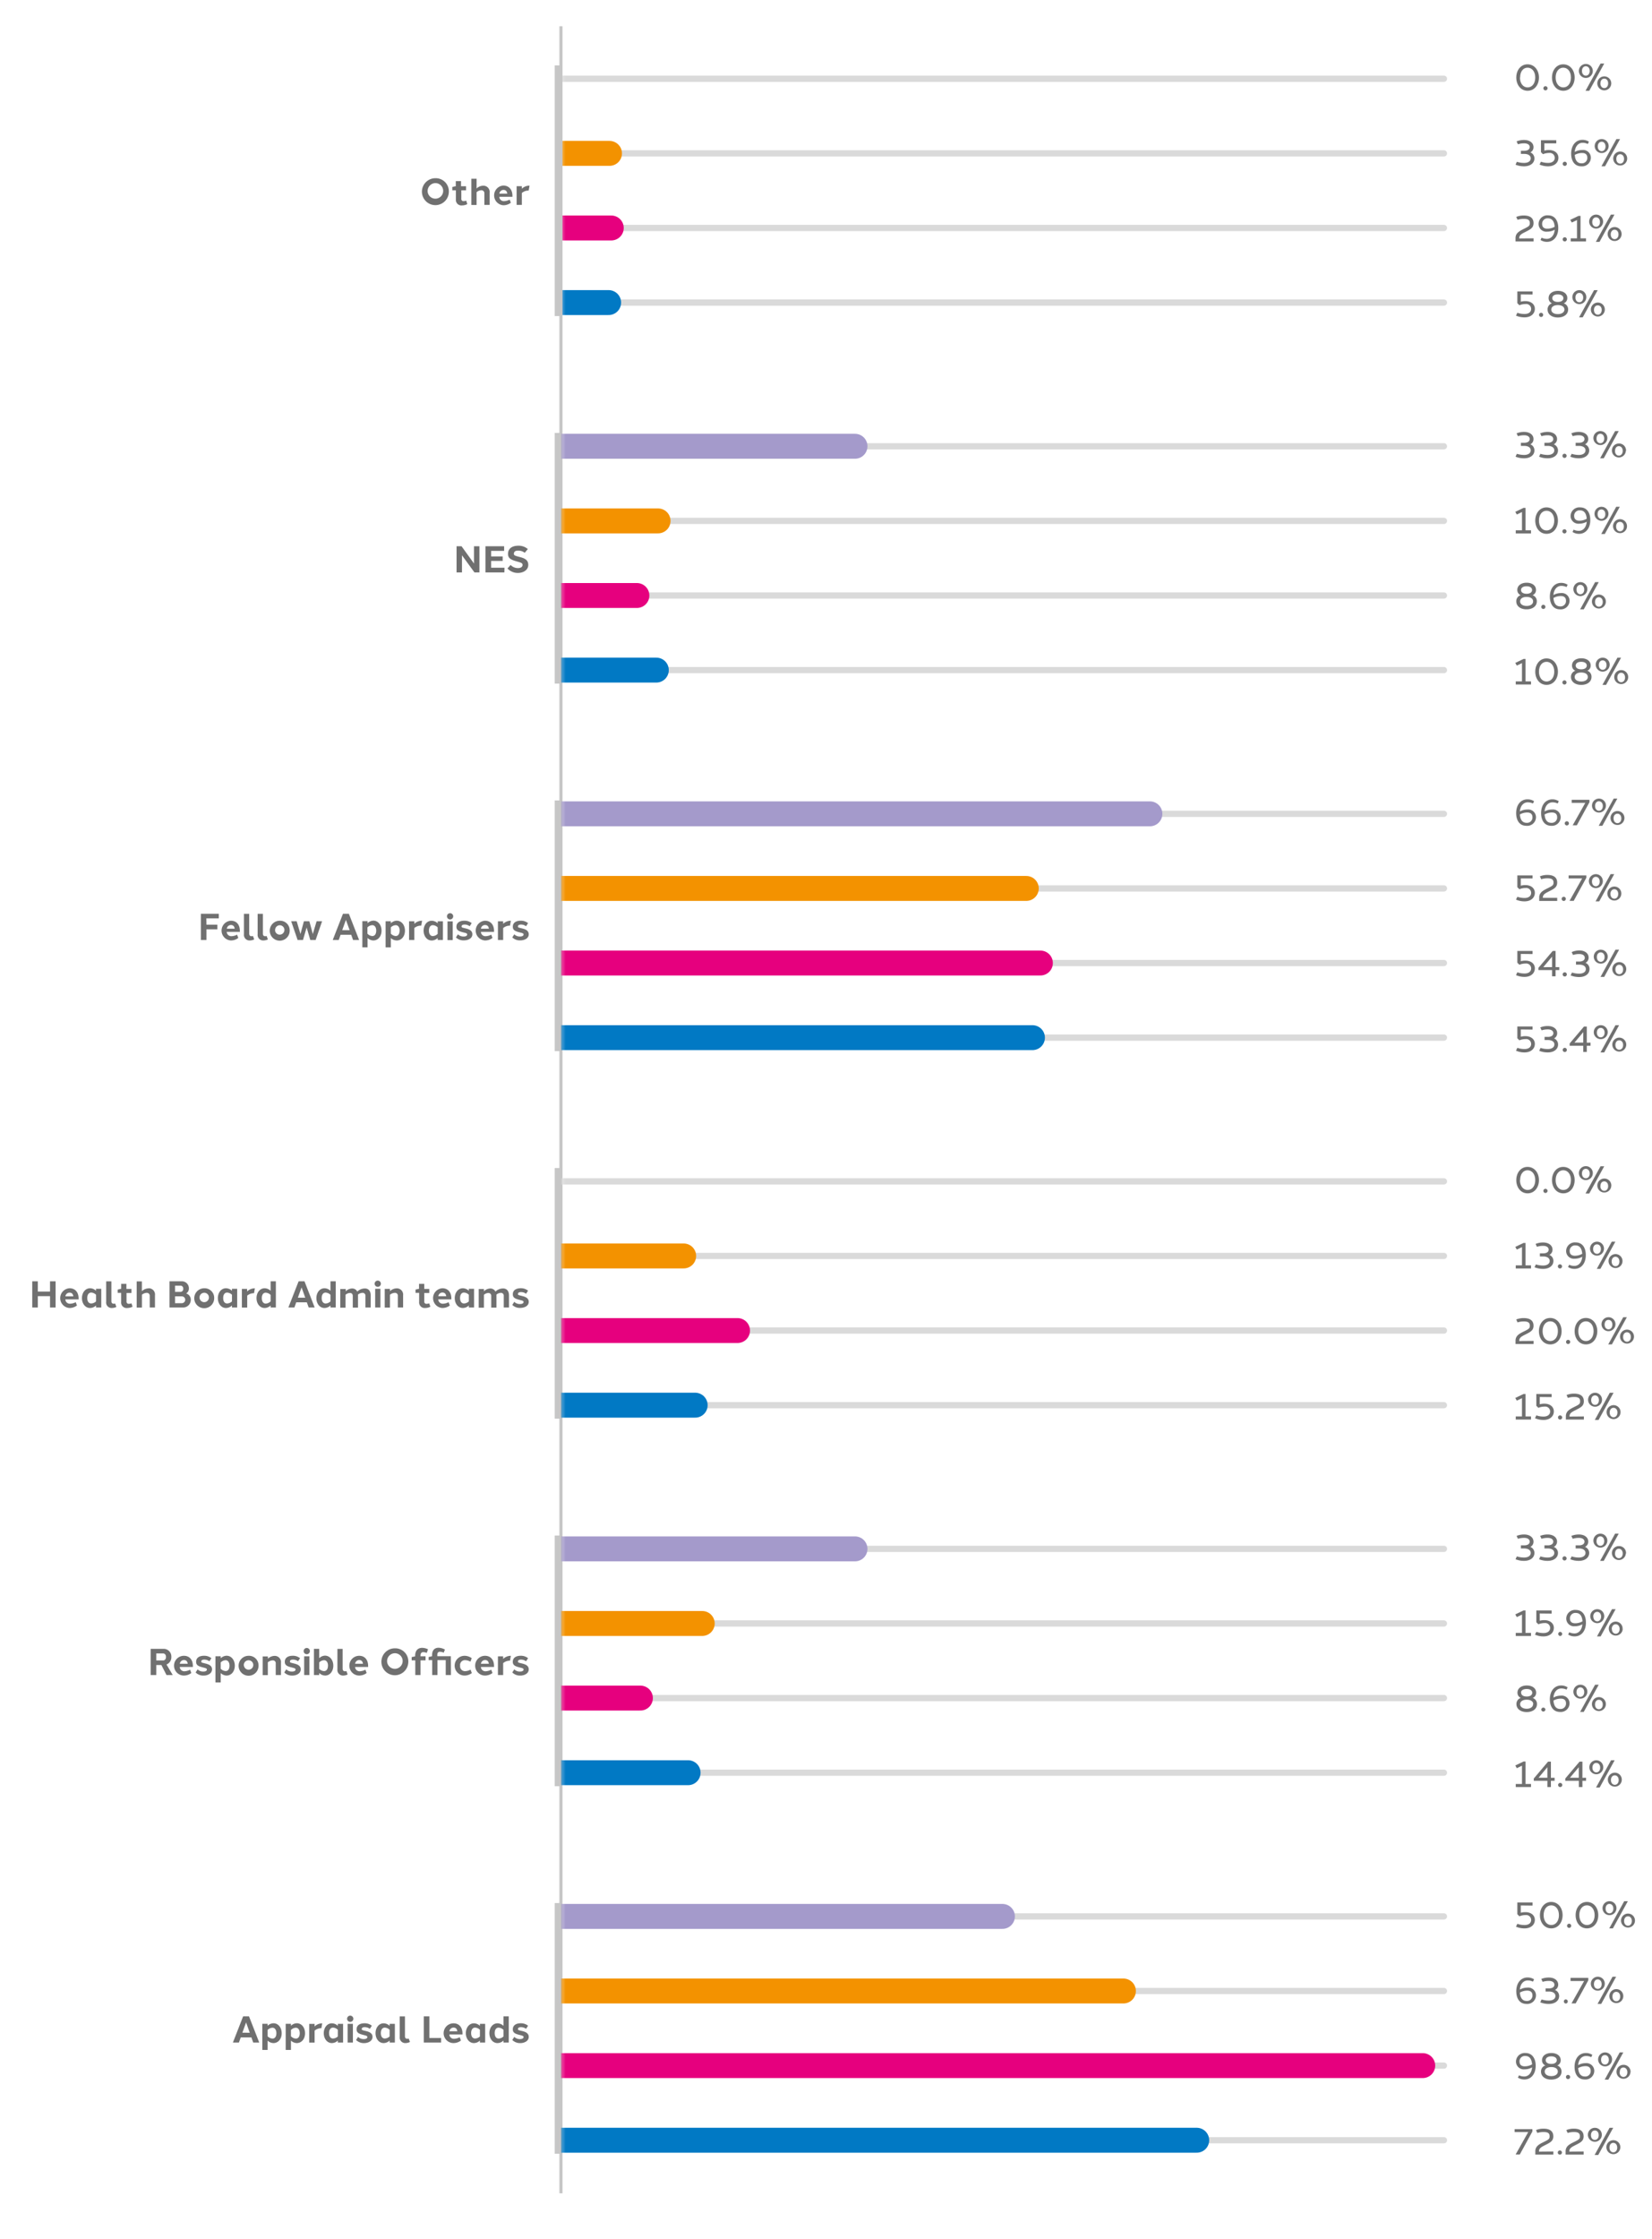 <svg xmlns="http://www.w3.org/2000/svg" xmlns:xlink="http://www.w3.org/1999/xlink" viewBox="0 0 530.34 718.51"><defs><style>.cls-1{fill:#fff;}.cls-2{fill:#707070;}.cls-3{mask:url(#mask);}.cls-11,.cls-4,.cls-5,.cls-6,.cls-7,.cls-8,.cls-9{fill:none;stroke-miterlimit:10;}.cls-4{stroke:#dadada;}.cls-11,.cls-4,.cls-5,.cls-6,.cls-7{stroke-linecap:round;}.cls-4,.cls-9{stroke-width:2px;}.cls-5{stroke:#f39200;}.cls-11,.cls-5,.cls-6,.cls-7{stroke-width:8px;}.cls-6{stroke:#e6007e;}.cls-7{stroke:#0179c4;}.cls-8,.cls-9{stroke:#c6c6c6;}.cls-10{mask:url(#mask-2);}.cls-11{stroke:#a49acb;}.cls-12{mask:url(#mask-3);}.cls-13{mask:url(#mask-4);}.cls-14{mask:url(#mask-5);}.cls-15{mask:url(#mask-6);}</style><mask id="mask" x="176.08" y="8.87" width="297.98" height="105.08" maskUnits="userSpaceOnUse"><rect class="cls-1" x="180.31" y="8.87" width="293.75" height="105.08"/></mask><mask id="mask-2" x="176.08" y="126.81" width="297.98" height="105.08" maskUnits="userSpaceOnUse"><rect class="cls-1" x="180.31" y="126.81" width="293.75" height="105.08"/></mask><mask id="mask-3" x="176.08" y="244.75" width="297.98" height="105.08" maskUnits="userSpaceOnUse"><rect class="cls-1" x="180.31" y="244.75" width="293.75" height="105.08"/></mask><mask id="mask-4" x="176.08" y="362.69" width="297.98" height="105.08" maskUnits="userSpaceOnUse"><rect class="cls-1" x="180.31" y="362.69" width="293.75" height="105.08"/></mask><mask id="mask-5" x="176.08" y="480.63" width="297.98" height="105.08" maskUnits="userSpaceOnUse"><rect class="cls-1" x="180.31" y="480.63" width="293.75" height="105.08"/></mask><mask id="mask-6" x="176.08" y="598.57" width="297.98" height="105.08" maskUnits="userSpaceOnUse"><rect class="cls-1" x="180.31" y="598.57" width="293.75" height="105.08"/></mask></defs><g id="Layer_1_copy" data-name="Layer 1 copy"><path class="cls-2" d="M144.09,61.56a4.32,4.32,0,1,1-4.32-4.37A4.2,4.2,0,0,1,144.09,61.56Zm-6.8,0a2.5,2.5,0,1,0,2.48-2.8A2.54,2.54,0,0,0,137.29,61.56Z"/><path class="cls-2" d="M150,65.51a3.73,3.73,0,0,1-1.65.41,1.78,1.78,0,0,1-2-1.93V61.06h-1.15V60l1.12-.24h0V58.13h1.68v1.63h1.62v1.3H148.1v2.71a.68.68,0,0,0,.77.77,2.69,2.69,0,0,0,.82-.15Z"/><path class="cls-2" d="M155.18,59.59a2,2,0,0,1,2,2.25v3.91h-1.68v-3.7a.94.94,0,0,0-1-1,2.43,2.43,0,0,0-1.5.62v4.11h-1.68V57.36H153v3.13a3.17,3.17,0,0,1,2.14-.9Z"/><path class="cls-2" d="M164.51,62.88a2.62,2.62,0,0,1,0,.28h-4.21s0,.06,0,.1a1.44,1.44,0,0,0,1.48,1.29,4.29,4.29,0,0,0,1.83-.49l.39,1a3.93,3.93,0,0,1-2.38.81,3.17,3.17,0,0,1,0-6.33C163.45,59.59,164.52,60.9,164.51,62.88Zm-4.2-.74h2.54c-.1-.72-.45-1.19-1.21-1.19A1.33,1.33,0,0,0,160.31,62.14Z"/><path class="cls-2" d="M170,59.59l-.28,1.56h-.19a3.28,3.28,0,0,0-2,.78v3.82h-1.68v-6h1.68v.82a3.53,3.53,0,0,1,2.34-1Z"/><path class="cls-2" d="M494.05,24.88c0,2.35-1.44,4.25-3.64,4.25s-3.64-1.9-3.64-4.25,1.44-4.26,3.64-4.24S494.05,22.54,494.05,24.88Zm-6.1,0c0,1.86,1,3.17,2.46,3.17s2.45-1.31,2.45-3.17-1-3.16-2.46-3.16S488,23,488,24.88Z"/><path class="cls-2" d="M496.81,28.33a.67.67,0,1,1-1.34,0,.67.67,0,0,1,1.34,0Z"/><path class="cls-2" d="M505.51,24.88c0,2.35-1.44,4.25-3.64,4.25s-3.64-1.9-3.64-4.25,1.44-4.26,3.64-4.24S505.51,22.54,505.51,24.88Zm-6.1,0c0,1.86,1,3.17,2.46,3.17s2.45-1.31,2.45-3.17-1-3.16-2.46-3.16S499.41,23,499.41,24.88Z"/><path class="cls-2" d="M511.34,22.77a2.24,2.24,0,1,1-4.48,0,2.24,2.24,0,1,1,4.48,0Zm-3.48,0c0,.91.53,1.51,1.24,1.51s1.24-.59,1.24-1.51-.53-1.51-1.25-1.51S507.86,21.85,507.86,22.77ZM509,29.13l4.81-8.73H515l-4.8,8.73Zm8.26-2.38a2.24,2.24,0,1,1-4.48,0,2.24,2.24,0,1,1,4.48,0Zm-3.48,0c0,.92.53,1.52,1.24,1.52s1.24-.6,1.24-1.52-.52-1.51-1.25-1.51S513.8,25.83,513.8,26.75Z"/><path class="cls-2" d="M492.6,50.83c0,1.54-1.38,2.54-3.3,2.54a7.31,7.31,0,0,1-2.77-.52l.43-.93a7.49,7.49,0,0,0,2.34.36c1.31,0,2.11-.59,2.11-1.46s-.78-1.43-2.09-1.43h-1.07v-1h1.07c1.13,0,1.76-.49,1.76-1.2S490.44,46,489.3,46a6.54,6.54,0,0,0-2,.3l-.43-.93a6.37,6.37,0,0,1,2.43-.45c1.75,0,3,.91,3,2.29a1.85,1.85,0,0,1-1,1.69A2.1,2.1,0,0,1,492.6,50.83Z"/><path class="cls-2" d="M495.78,46v2.34a5.06,5.06,0,0,1,1.52-.19c1.75,0,3,1,3,2.47,0,1.66-1.37,2.75-3.29,2.75a6.74,6.74,0,0,1-2.76-.56l.43-.92a6.86,6.86,0,0,0,2.33.39c1.31,0,2.1-.65,2.1-1.61a1.56,1.56,0,0,0-1.77-1.58,5.22,5.22,0,0,0-2,.39l-.65-.66V45h4.92v1Z"/><path class="cls-2" d="M503,52.57a.66.66,0,0,1-.66.67.67.67,0,0,1,0-1.34A.66.66,0,0,1,503,52.57Z"/><path class="cls-2" d="M510.09,45.47l-.35.74a3.87,3.87,0,0,0-1.69-.38c-1.42,0-2.39,1.23-2.51,2.93a4.81,4.81,0,0,1,2.39-.62,2.48,2.48,0,0,1,2.78,2.49,2.8,2.8,0,0,1-3.06,2.74c-2.32,0-3.27-1.95-3.26-4.08,0-2.63,1.44-4.41,3.62-4.41A3.74,3.74,0,0,1,510.09,45.47Zm-4.54,4.24c.11,1.68.78,2.7,2.14,2.7a1.72,1.72,0,0,0,1.88-1.8c0-1-.6-1.51-1.64-1.51A4.84,4.84,0,0,0,505.55,49.71Z"/><path class="cls-2" d="M516.42,47a2.24,2.24,0,1,1-2.24-2.37A2.23,2.23,0,0,1,516.42,47Zm-3.48,0c0,.91.53,1.51,1.24,1.51s1.24-.6,1.24-1.51-.52-1.51-1.24-1.51S512.94,46.09,512.94,47Zm1.17,6.36,4.8-8.73h1.17l-4.81,8.73ZM522.37,51a2.24,2.24,0,1,1-2.24-2.37A2.24,2.24,0,0,1,522.37,51Zm-3.48,0c0,.91.52,1.51,1.24,1.51s1.24-.59,1.24-1.51-.53-1.51-1.25-1.51S518.89,50.07,518.89,51Z"/><path class="cls-2" d="M492.32,76.48v1h-5.79v-1.1c0-1.57,1.26-2.23,2.59-2.89,1.66-.83,2-1,2-1.89,0-1.06-.66-1.36-1.94-1.36a6.86,6.86,0,0,0-2,.29l-.43-.92a6.37,6.37,0,0,1,2.43-.46c1.61,0,3.13.54,3.13,2.45,0,1.54-1,2-2.67,2.86-1.22.61-1.91,1-1.93,1.94v.12Z"/><path class="cls-2" d="M500.25,73.19c0,2.63-1.44,4.42-3.62,4.42a3.74,3.74,0,0,1-2.08-.6l.34-.74a3.81,3.81,0,0,0,1.7.38c1.42,0,2.39-1.23,2.51-2.93a4.81,4.81,0,0,1-2.39.62,2.48,2.48,0,0,1-2.78-2.49A2.8,2.8,0,0,1,497,69.11C499.31,69.11,500.26,71.06,500.25,73.19Zm-5.18-1.32c0,1,.6,1.52,1.64,1.52a4.85,4.85,0,0,0,2.38-.62c-.11-1.67-.78-2.7-2.14-2.7A1.72,1.72,0,0,0,495.07,71.87Z"/><path class="cls-2" d="M503,76.81a.67.67,0,1,1-.66-.67A.67.67,0,0,1,503,76.81Z"/><path class="cls-2" d="M509.16,76.48v1h-4.9v-1h2V70.62l-1.67.79-.49-.86,2.65-1.27h.65v7.2Z"/><path class="cls-2" d="M514.64,71.25a2.24,2.24,0,1,1-2.24-2.38A2.23,2.23,0,0,1,514.64,71.25Zm-3.48,0c0,.91.52,1.51,1.24,1.51s1.24-.6,1.24-1.51-.53-1.51-1.25-1.51S511.16,70.33,511.16,71.25Zm1.16,6.36,4.81-8.74h1.16l-4.8,8.74Zm8.26-2.38a2.24,2.24,0,1,1-2.24-2.37A2.24,2.24,0,0,1,520.58,75.23Zm-3.48,0c0,.91.53,1.51,1.24,1.51s1.24-.6,1.24-1.51-.53-1.51-1.25-1.51S517.1,74.31,517.1,75.23Z"/><path class="cls-2" d="M488.22,94.48v2.33a5.39,5.39,0,0,1,1.51-.18c1.76,0,3,1,3,2.46,0,1.67-1.37,2.75-3.29,2.75a6.9,6.9,0,0,1-2.76-.55l.43-.92a6.86,6.86,0,0,0,2.33.39c1.31,0,2.1-.65,2.1-1.61a1.57,1.57,0,0,0-1.78-1.58,5.2,5.2,0,0,0-2,.39l-.65-.67V93.52H492v1Z"/><path class="cls-2" d="M495.4,101.05a.66.66,0,0,1-.66.67.67.67,0,0,1,0-1.34A.66.66,0,0,1,495.4,101.05Z"/><path class="cls-2" d="M502,97.34a2,2,0,0,1,1.41,2c0,1.54-1.38,2.54-3.3,2.54s-3.29-1-3.29-2.54a2,2,0,0,1,1.41-2,1.77,1.77,0,0,1-1.08-1.7c0-1.38,1.23-2.3,3-2.3s3,.92,3,2.3A1.77,1.77,0,0,1,502,97.34Zm.22,2c0-.85-.77-1.43-2.11-1.43s-2.1.59-2.1,1.44.79,1.45,2.1,1.45S502.23,100.17,502.23,99.3Zm-3.88-3.65c0,.71.63,1.2,1.77,1.2s1.78-.49,1.78-1.2-.64-1.21-1.78-1.21S498.35,94.94,498.35,95.65Z"/><path class="cls-2" d="M509.25,95.49A2.24,2.24,0,1,1,507,93.11,2.23,2.23,0,0,1,509.25,95.49Zm-3.48,0c0,.91.53,1.51,1.24,1.51s1.24-.6,1.24-1.51S507.73,94,507,94,505.77,94.57,505.77,95.49Zm1.16,6.35,4.81-8.73h1.17l-4.81,8.73Zm8.26-2.37A2.24,2.24,0,1,1,513,97.09,2.23,2.23,0,0,1,515.19,99.47Zm-3.48,0c0,.91.53,1.51,1.24,1.51s1.24-.6,1.24-1.51S513.67,98,512.94,98,511.71,98.55,511.71,99.47Z"/><g class="cls-3"><line class="cls-4" x1="180.08" y1="25.27" x2="463.55" y2="25.27"/><line class="cls-4" x1="180.08" y1="49.22" x2="463.55" y2="49.22"/><line class="cls-4" x1="180.08" y1="73.16" x2="463.55" y2="73.16"/><line class="cls-4" x1="180.08" y1="97.1" x2="463.55" y2="97.1"/><line class="cls-5" x1="180.08" y1="49.22" x2="195.67" y2="49.22"/><line class="cls-6" x1="180.08" y1="73.16" x2="196.24" y2="73.16"/><line class="cls-7" x1="180.08" y1="97.1" x2="195.39" y2="97.1"/></g><line class="cls-8" x1="180.08" y1="8.42" x2="180.08" y2="703.84"/><line class="cls-9" x1="179.08" y1="20.99" x2="179.08" y2="101.43"/><path class="cls-2" d="M153.91,183.69h-1.6l-4-5.49v5.49h-1.74V175.3h1.6l4,5.54V175.3h1.74Z"/><path class="cls-2" d="M161.92,183.69h-6.08V175.3h6v1.48h-4.17v1.78h3.7V180h-3.7v2.18h4.29Z"/><path class="cls-2" d="M169.45,176.2l-1,1.19a3.34,3.34,0,0,0-2.1-.7c-.8,0-1.35.25-1.38,1,0,.47.21.63,1.69,1,1.26.34,2.92.73,2.93,2.55s-1.8,2.62-3.29,2.62a4.46,4.46,0,0,1-3.38-1.44l1-1.12a3.24,3.24,0,0,0,2.38,1c.92,0,1.45-.41,1.46-1s-.5-.76-1.67-1.08c-2-.56-3-1-3-2.47,0-1.9,1.56-2.62,3.24-2.62A4.47,4.47,0,0,1,169.45,176.2Z"/><path class="cls-2" d="M492.6,144.53c0,1.54-1.38,2.54-3.3,2.54a7.31,7.31,0,0,1-2.77-.52l.43-.92a7.8,7.8,0,0,0,2.34.36c1.31,0,2.11-.6,2.11-1.47s-.78-1.43-2.09-1.43h-1.07v-1h1.07c1.13,0,1.76-.49,1.76-1.2s-.64-1.21-1.78-1.21a6.54,6.54,0,0,0-2,.3l-.43-.92a6.19,6.19,0,0,1,2.43-.46c1.75,0,3,.91,3,2.29a1.85,1.85,0,0,1-1,1.69A2.1,2.1,0,0,1,492.6,144.53Z"/><path class="cls-2" d="M500.16,144.53c0,1.54-1.38,2.54-3.3,2.54a7.31,7.31,0,0,1-2.77-.52l.43-.92a7.8,7.8,0,0,0,2.34.36c1.31,0,2.11-.6,2.11-1.47s-.78-1.43-2.09-1.43h-1.07v-1h1.07c1.13,0,1.76-.49,1.76-1.2s-.64-1.21-1.78-1.21a6.54,6.54,0,0,0-2,.3l-.43-.92a6.19,6.19,0,0,1,2.43-.46c1.75,0,3,.91,3,2.29a1.87,1.87,0,0,1-1.05,1.69A2.1,2.1,0,0,1,500.16,144.53Z"/><path class="cls-2" d="M502.93,146.28a.67.67,0,1,1-.67-.67A.67.67,0,0,1,502.93,146.28Z"/><path class="cls-2" d="M510.18,144.53c0,1.54-1.38,2.54-3.3,2.54a7.31,7.31,0,0,1-2.77-.52l.43-.92a7.8,7.8,0,0,0,2.34.36c1.31,0,2.11-.6,2.11-1.47s-.78-1.43-2.09-1.43h-1.07v-1h1.07c1.13,0,1.76-.49,1.76-1.2s-.64-1.21-1.78-1.21a6.54,6.54,0,0,0-2,.3l-.43-.92a6.19,6.19,0,0,1,2.43-.46c1.75,0,3,.91,3,2.29a1.85,1.85,0,0,1-1.05,1.69A2.1,2.1,0,0,1,510.18,144.53Z"/><path class="cls-2" d="M516,140.71a2.24,2.24,0,1,1-2.24-2.37A2.23,2.23,0,0,1,516,140.71Zm-3.48,0c0,.91.52,1.52,1.24,1.52s1.24-.6,1.24-1.52-.53-1.51-1.25-1.51S512.54,139.79,512.54,140.71Zm1.16,6.36,4.81-8.73h1.16l-4.8,8.73Zm8.26-2.38a2.24,2.24,0,1,1-2.24-2.37A2.23,2.23,0,0,1,522,144.69Zm-3.48,0c0,.92.53,1.52,1.24,1.52s1.24-.6,1.24-1.52-.53-1.51-1.25-1.51S518.48,143.77,518.48,144.69Z"/><path class="cls-2" d="M491.5,170.18v1h-4.9v-1h2v-5.86l-1.66.79-.49-.86,2.65-1.27h.64v7.2Z"/><path class="cls-2" d="M500.14,167.06c0,2.35-1.43,4.25-3.64,4.25s-3.64-1.9-3.64-4.25,1.45-4.26,3.64-4.24S500.14,164.71,500.14,167.06Zm-6.09,0c0,1.86,1,3.17,2.45,3.17s2.46-1.31,2.46-3.17-1-3.16-2.47-3.16S494.05,165.19,494.05,167.06Z"/><path class="cls-2" d="M502.9,170.51a.66.66,0,0,1-.66.67.67.67,0,0,1-.67-.67.66.66,0,0,1,.67-.66A.65.65,0,0,1,502.9,170.51Z"/><path class="cls-2" d="M510.53,166.89c0,2.63-1.44,4.42-3.61,4.42a3.83,3.83,0,0,1-2.09-.59l.35-.75a3.73,3.73,0,0,0,1.69.38c1.42,0,2.39-1.23,2.51-2.92a4.88,4.88,0,0,1-2.38.62,2.49,2.49,0,0,1-2.79-2.5,2.8,2.8,0,0,1,3.06-2.73C509.6,162.82,510.54,164.76,510.53,166.89Zm-5.18-1.32c0,1,.61,1.52,1.65,1.52a4.8,4.8,0,0,0,2.38-.62c-.12-1.67-.79-2.69-2.15-2.69A1.71,1.71,0,0,0,505.35,165.57Z"/><path class="cls-2" d="M516.36,165a2.24,2.24,0,1,1-2.24-2.37A2.24,2.24,0,0,1,516.36,165Zm-3.48,0c0,.91.53,1.51,1.24,1.51s1.24-.6,1.24-1.51-.52-1.51-1.24-1.51S512.88,164,512.88,165Zm1.17,6.36,4.8-8.73H520l-4.81,8.73Zm8.26-2.38a2.24,2.24,0,1,1-2.24-2.37A2.24,2.24,0,0,1,522.31,168.93Zm-3.48,0c0,.91.52,1.51,1.24,1.51s1.24-.59,1.24-1.51-.53-1.51-1.25-1.51S518.83,168,518.83,168.93Z"/><path class="cls-2" d="M493.36,193c0,1.54-1.37,2.54-3.29,2.54s-3.3-1-3.3-2.54a2,2,0,0,1,1.41-2,1.79,1.79,0,0,1-1.08-1.7c0-1.38,1.23-2.3,3-2.3s3,.92,3,2.3A1.76,1.76,0,0,1,492,191,2,2,0,0,1,493.36,193Zm-3.29,1.45c1.31,0,2.1-.59,2.1-1.46s-.77-1.43-2.1-1.43S488,192.16,488,193s.8,1.45,2.11,1.45Zm-1.78-5.11c0,.71.64,1.2,1.78,1.2s1.77-.49,1.77-1.2-.63-1.21-1.77-1.21S488.29,188.64,488.29,189.35Z"/><path class="cls-2" d="M496.12,194.75a.66.66,0,0,1-.66.67.67.67,0,1,1,0-1.34A.66.66,0,0,1,496.12,194.75Z"/><path class="cls-2" d="M503.25,187.65l-.35.74a3.73,3.73,0,0,0-1.69-.38c-1.42,0-2.39,1.23-2.51,2.93a4.81,4.81,0,0,1,2.39-.62,2.48,2.48,0,0,1,2.78,2.49,2.8,2.8,0,0,1-3.06,2.74c-2.32,0-3.27-2-3.26-4.08,0-2.63,1.44-4.42,3.62-4.42A3.74,3.74,0,0,1,503.25,187.65Zm-4.54,4.24c.11,1.67.78,2.7,2.14,2.7a1.72,1.72,0,0,0,1.88-1.8c0-1-.6-1.52-1.64-1.52A4.85,4.85,0,0,0,498.71,191.89Z"/><path class="cls-2" d="M509.58,189.19a2.24,2.24,0,1,1-2.24-2.38A2.23,2.23,0,0,1,509.58,189.19Zm-3.48,0c0,.91.53,1.51,1.24,1.51s1.24-.6,1.24-1.51-.52-1.51-1.24-1.51S506.1,188.27,506.1,189.19Zm1.17,6.36,4.8-8.74h1.17l-4.81,8.74Zm8.26-2.38a2.24,2.24,0,1,1-2.24-2.37A2.25,2.25,0,0,1,515.53,193.17Zm-3.48,0c0,.91.52,1.51,1.24,1.51s1.24-.59,1.24-1.51-.53-1.51-1.25-1.51S512.05,192.25,512.05,193.17Z"/><path class="cls-2" d="M491.5,218.66v1h-4.9v-1h2V212.8l-1.66.79-.49-.86,2.65-1.27h.64v7.2Z"/><path class="cls-2" d="M500.14,215.54c0,2.35-1.43,4.24-3.64,4.24s-3.64-1.89-3.64-4.24,1.45-4.26,3.64-4.25S500.14,213.19,500.14,215.54Zm-6.09,0c0,1.86,1,3.16,2.45,3.16s2.46-1.3,2.46-3.16-1-3.16-2.47-3.16S494.05,213.67,494.05,215.54Z"/><path class="cls-2" d="M502.9,219a.66.66,0,0,1-.66.67.67.67,0,0,1,0-1.34A.66.66,0,0,1,502.9,219Z"/><path class="cls-2" d="M510.92,217.25c0,1.54-1.38,2.54-3.3,2.54s-3.29-1-3.29-2.54a2,2,0,0,1,1.41-2,1.77,1.77,0,0,1-1.08-1.7c0-1.38,1.23-2.3,3-2.3s3,.92,3,2.3a1.77,1.77,0,0,1-1.08,1.69A2,2,0,0,1,510.92,217.25Zm-3.3,1.45c1.31,0,2.11-.59,2.11-1.46s-.77-1.43-2.11-1.43-2.1.59-2.1,1.44.79,1.45,2.1,1.45Zm-1.77-5.11c0,.71.63,1.2,1.77,1.2s1.78-.49,1.78-1.2-.64-1.21-1.78-1.21S505.85,212.88,505.85,213.59Z"/><path class="cls-2" d="M516.75,213.43a2.24,2.24,0,1,1-2.24-2.38A2.23,2.23,0,0,1,516.75,213.43Zm-3.48,0c0,.91.53,1.51,1.24,1.51s1.24-.6,1.24-1.51-.52-1.51-1.25-1.51S513.27,212.51,513.27,213.43Zm1.16,6.35,4.81-8.73h1.17l-4.81,8.73Zm8.26-2.37a2.24,2.24,0,1,1-2.24-2.37A2.23,2.23,0,0,1,522.69,217.41Zm-3.48,0c0,.91.53,1.51,1.24,1.51s1.24-.6,1.24-1.51-.52-1.51-1.25-1.51S519.21,216.49,519.21,217.41Z"/><g class="cls-10"><line class="cls-4" x1="180.08" y1="143.21" x2="463.55" y2="143.21"/><line class="cls-4" x1="180.08" y1="167.16" x2="463.55" y2="167.16"/><line class="cls-4" x1="180.08" y1="191.1" x2="463.55" y2="191.1"/><line class="cls-4" x1="180.08" y1="215.04" x2="463.55" y2="215.04"/><line class="cls-11" x1="180.08" y1="143.21" x2="274.48" y2="143.21"/><line class="cls-5" x1="180.08" y1="167.16" x2="211.26" y2="167.16"/><line class="cls-6" x1="180.08" y1="191.1" x2="204.46" y2="191.1"/><line class="cls-7" x1="180.08" y1="215.04" x2="210.7" y2="215.04"/></g><line class="cls-9" x1="179.08" y1="138.93" x2="179.08" y2="219.37"/><path class="cls-2" d="M66.28,296.74h3.49v1.48H66.28v3.42H64.5v-8.4h5.74v1.48h-4Z"/><path class="cls-2" d="M77,298.76a2.53,2.53,0,0,1,0,.28H72.8s0,.07,0,.1a1.44,1.44,0,0,0,1.48,1.29,4.29,4.29,0,0,0,1.83-.49l.39,1.05a3.87,3.87,0,0,1-2.38.81,3.17,3.17,0,0,1,0-6.33C76,295.47,77,296.79,77,298.76Zm-4.2-.74h2.54c-.1-.72-.45-1.18-1.21-1.18A1.32,1.32,0,0,0,72.82,298Z"/><path class="cls-2" d="M80,299.58c0,.63.32.86.76.86a1.47,1.47,0,0,0,.44-.08l.41,1.1a3.32,3.32,0,0,1-1.41.34,1.78,1.78,0,0,1-1.88-2v-6.55H80Z"/><path class="cls-2" d="M84.39,299.58c0,.63.32.86.76.86a1.52,1.52,0,0,0,.44-.08l.41,1.1a3.35,3.35,0,0,1-1.41.34,1.78,1.78,0,0,1-1.88-2v-6.55h1.68Z"/><path class="cls-2" d="M93,298.64a3.2,3.2,0,1,1-3.2-3.17A3.07,3.07,0,0,1,93,298.64Zm-4.7,0a1.51,1.51,0,1,0,1.5-1.73A1.53,1.53,0,0,0,88.33,298.64Z"/><path class="cls-2" d="M99.61,301.64l-1.17-4-1.17,4H95.54l-2.06-6h1.76l1.22,4.09,1.1-4.09h1.76l1.1,4.09,1.22-4.09h1.76l-2.07,6Z"/><path class="cls-2" d="M113.34,301.64l-.59-1.66h-3.41l-.59,1.66h-1.93l3.28-8.4H112l3.28,8.4Zm-1.1-3.14-1.19-3.31-1.19,3.31Z"/><path class="cls-2" d="M122.48,298.64c0,1.89-1.16,3.17-2.64,3.16A2.78,2.78,0,0,1,118,301v3h-1.68v-8.39H118v.65a2.8,2.8,0,0,1,1.91-.82C121.42,295.47,122.48,296.87,122.48,298.64Zm-1.7,0c0-1-.46-1.75-1.26-1.75a2.3,2.3,0,0,0-1.57.72v2a2.32,2.32,0,0,0,1.57.77C120.26,300.39,120.78,299.77,120.78,298.64Z"/><path class="cls-2" d="M130,298.64c0,1.89-1.16,3.17-2.64,3.16a2.78,2.78,0,0,1-1.89-.78v3h-1.68v-8.39h1.68v.65a2.8,2.8,0,0,1,1.91-.82C128.92,295.47,130,296.87,130,298.64Zm-1.7,0c0-1-.46-1.75-1.26-1.75a2.3,2.3,0,0,0-1.57.72v2a2.32,2.32,0,0,0,1.57.77C127.76,300.39,128.28,299.77,128.28,298.64Z"/><path class="cls-2" d="M135.5,295.47l-.28,1.57H135a3.32,3.32,0,0,0-2,.78v3.83h-1.68v-6H133v.82a3.51,3.51,0,0,1,2.34-1Z"/><path class="cls-2" d="M142.19,301.64h-1.68V301a2.77,2.77,0,0,1-1.93.81c-1.52,0-2.59-1.4-2.59-3.16s1.07-3.17,2.59-3.17a2.82,2.82,0,0,1,1.93.81v-.64h1.68Zm-1.68-2V297.6a2.33,2.33,0,0,0-1.56-.71c-.78,0-1.26.69-1.26,1.75s.46,1.74,1.26,1.75A2.38,2.38,0,0,0,140.51,299.68Z"/><path class="cls-2" d="M145.49,294a1,1,0,1,1-1-.95A1,1,0,0,1,145.49,294Zm-1.83,7.68v-6h1.68v6Z"/><path class="cls-2" d="M151.42,296.24l-.64,1a2.61,2.61,0,0,0-1.67-.54c-.51,0-.9.17-.93.56s.2.4,1.1.62,2.37.55,2.36,1.94-1.47,1.95-2.7,1.95a3.46,3.46,0,0,1-2.57-.95l.64-1a2.48,2.48,0,0,0,1.85.71c.7,0,1.11-.25,1.12-.64s-.41-.47-1.16-.66c-1.51-.38-2.29-.7-2.29-1.84,0-1.43,1.25-1.93,2.51-1.93A3.62,3.62,0,0,1,151.42,296.24Z"/><path class="cls-2" d="M158.6,298.76c0,.1,0,.19,0,.28h-4.21s0,.07,0,.1a1.44,1.44,0,0,0,1.48,1.29,4.25,4.25,0,0,0,1.83-.49l.4,1.05a3.9,3.9,0,0,1-2.39.81,3.17,3.17,0,0,1,0-6.33C157.53,295.47,158.6,296.79,158.6,298.76Zm-4.2-.74h2.54c-.1-.72-.45-1.18-1.22-1.18A1.32,1.32,0,0,0,154.4,298Z"/><path class="cls-2" d="M164,295.47l-.28,1.57h-.19a3.3,3.3,0,0,0-2,.78v3.83h-1.68v-6h1.68v.82a3.49,3.49,0,0,1,2.34-1Z"/><path class="cls-2" d="M169.52,296.24l-.64,1a2.62,2.62,0,0,0-1.68-.54c-.51,0-.89.17-.92.56s.19.4,1.1.62,2.36.55,2.36,1.94-1.48,1.95-2.71,1.95a3.46,3.46,0,0,1-2.57-.95l.64-1a2.49,2.49,0,0,0,1.85.71c.71,0,1.12-.25,1.13-.64s-.42-.47-1.16-.66c-1.51-.38-2.3-.7-2.29-1.84,0-1.43,1.25-1.93,2.51-1.93A3.64,3.64,0,0,1,169.52,296.24Z"/><path class="cls-2" d="M492.48,257.11l-.35.74a3.87,3.87,0,0,0-1.69-.37c-1.43,0-2.39,1.22-2.51,2.92a4.77,4.77,0,0,1,2.38-.62,2.49,2.49,0,0,1,2.79,2.49A2.8,2.8,0,0,1,490,265c-2.33,0-3.27-1.94-3.27-4.07,0-2.63,1.44-4.42,3.62-4.42A3.8,3.8,0,0,1,492.48,257.11Zm-4.55,4.25c.12,1.67.79,2.69,2.15,2.69a1.72,1.72,0,0,0,1.88-1.8c0-1-.61-1.51-1.65-1.51A4.8,4.8,0,0,0,487.93,261.36Z"/><path class="cls-2" d="M500.41,257.11l-.35.74a3.87,3.87,0,0,0-1.69-.37c-1.42,0-2.39,1.22-2.51,2.92a4.77,4.77,0,0,1,2.38-.62,2.49,2.49,0,0,1,2.79,2.49A2.8,2.8,0,0,1,498,265c-2.33,0-3.27-1.94-3.26-4.07,0-2.63,1.44-4.42,3.62-4.42A3.74,3.74,0,0,1,500.41,257.11Zm-4.55,4.25c.12,1.67.79,2.69,2.15,2.69a1.72,1.72,0,0,0,1.88-1.8c0-1-.61-1.51-1.65-1.51A4.8,4.8,0,0,0,495.86,261.36Z"/><path class="cls-2" d="M503.67,264.22a.67.67,0,1,1-.66-.67A.67.67,0,0,1,503.67,264.22Z"/><path class="cls-2" d="M510.26,257.44l-4.05,7.4h-1.34l4.05-7.19h-4.36v-1h5.7Z"/><path class="cls-2" d="M515.55,258.65a2.24,2.24,0,1,1-2.24-2.37A2.23,2.23,0,0,1,515.55,258.65Zm-3.48,0c0,.92.53,1.52,1.24,1.52s1.24-.6,1.24-1.52-.52-1.51-1.25-1.51S512.07,257.73,512.07,258.65Zm1.16,6.36,4.81-8.73h1.17L514.4,265Zm8.26-2.37a2.24,2.24,0,1,1-2.24-2.38A2.23,2.23,0,0,1,521.49,262.64Zm-3.48,0c0,.91.53,1.51,1.24,1.51s1.24-.6,1.24-1.51-.52-1.52-1.25-1.52S518,261.71,518,262.64Z"/><path class="cls-2" d="M488.22,281.88v2.34a5,5,0,0,1,1.51-.19c1.76,0,3,1,3,2.47,0,1.67-1.37,2.75-3.29,2.75a6.74,6.74,0,0,1-2.76-.56l.43-.91a7.12,7.12,0,0,0,2.33.39c1.31,0,2.1-.66,2.1-1.62a1.57,1.57,0,0,0-1.78-1.58,5.2,5.2,0,0,0-2,.39l-.65-.66v-3.77H492v.95Z"/><path class="cls-2" d="M499.91,288.12v1h-5.78V288c0-1.58,1.26-2.24,2.59-2.9,1.66-.82,2-1,2-1.88,0-1.06-.67-1.37-1.94-1.37a6.54,6.54,0,0,0-2,.3l-.43-.93a6.37,6.37,0,0,1,2.43-.45c1.6,0,3.12.54,3.12,2.45,0,1.53-1,2-2.67,2.85-1.22.61-1.91,1-1.93,1.95v.11Z"/><path class="cls-2" d="M502.68,288.45a.67.67,0,0,1-1.34,0,.67.67,0,0,1,1.34,0Z"/><path class="cls-2" d="M509.26,281.68l-4.05,7.4h-1.34l4.05-7.2h-4.35v-.95h5.69Z"/><path class="cls-2" d="M514.55,282.89a2.24,2.24,0,1,1-2.24-2.37A2.23,2.23,0,0,1,514.55,282.89Zm-3.48,0c0,.91.53,1.51,1.24,1.51s1.24-.59,1.24-1.51-.52-1.51-1.25-1.51S511.07,282,511.07,282.89Zm1.16,6.36,4.81-8.73h1.17l-4.81,8.73Zm8.26-2.38a2.24,2.24,0,1,1-2.24-2.37A2.23,2.23,0,0,1,520.49,286.87Zm-3.48,0c0,.92.53,1.52,1.24,1.52s1.24-.6,1.24-1.52-.52-1.51-1.24-1.51S517,286,517,286.87Z"/><path class="cls-2" d="M488.22,306.12v2.34a5,5,0,0,1,1.51-.19c1.76,0,3,1,3,2.47,0,1.66-1.37,2.75-3.29,2.75a6.74,6.74,0,0,1-2.76-.56l.43-.92a6.86,6.86,0,0,0,2.33.39c1.31,0,2.1-.65,2.1-1.61a1.57,1.57,0,0,0-1.78-1.58,5.2,5.2,0,0,0-2,.39l-.65-.66v-3.78H492v1Z"/><path class="cls-2" d="M500.57,310.35v.95h-1.18v2h-1.14v-2h-4.36v-.73l4.58-5.41h.92v5.19Zm-2.32,0V307l-2.82,3.37Z"/><path class="cls-2" d="M503,312.69a.67.67,0,0,1-1.34,0,.67.67,0,0,1,1.34,0Z"/><path class="cls-2" d="M510.28,311c0,1.54-1.37,2.54-3.29,2.54a7.31,7.31,0,0,1-2.77-.52l.43-.93a7.49,7.49,0,0,0,2.34.36c1.31,0,2.11-.59,2.11-1.46s-.78-1.43-2.09-1.43h-1.07v-1H507c1.13,0,1.76-.49,1.76-1.2s-.64-1.21-1.78-1.21a6.54,6.54,0,0,0-2,.3l-.43-.93A6.37,6.37,0,0,1,507,305c1.75,0,3,.91,3,2.29a1.87,1.87,0,0,1-1,1.69A2.08,2.08,0,0,1,510.28,311Z"/><path class="cls-2" d="M516.12,307.13a2.24,2.24,0,1,1-2.24-2.37A2.23,2.23,0,0,1,516.12,307.13Zm-3.48,0c0,.91.53,1.51,1.24,1.51s1.24-.6,1.24-1.51-.52-1.51-1.24-1.51S512.64,306.21,512.64,307.13Zm1.17,6.36,4.8-8.73h1.17L515,313.49Zm8.26-2.38a2.24,2.24,0,1,1-2.24-2.37A2.24,2.24,0,0,1,522.07,311.11Zm-3.48,0c0,.91.52,1.51,1.24,1.51s1.24-.59,1.24-1.51-.53-1.51-1.25-1.51S518.59,310.19,518.59,311.11Z"/><path class="cls-2" d="M488.22,330.36v2.33a5.39,5.39,0,0,1,1.51-.18c1.76,0,3,1,3,2.47,0,1.66-1.37,2.75-3.29,2.75a6.74,6.74,0,0,1-2.76-.56l.43-.92a6.86,6.86,0,0,0,2.33.39c1.31,0,2.1-.65,2.1-1.61a1.57,1.57,0,0,0-1.78-1.58,5.2,5.2,0,0,0-2,.39l-.65-.66V329.4H492v1Z"/><path class="cls-2" d="M500.19,335.19c0,1.54-1.37,2.54-3.29,2.54a7.31,7.31,0,0,1-2.77-.52l.43-.93a7.45,7.45,0,0,0,2.34.36c1.31,0,2.1-.59,2.1-1.46s-.77-1.43-2.08-1.43h-1.07v-1h1.07c1.12,0,1.75-.49,1.75-1.2s-.63-1.21-1.77-1.21a6.49,6.49,0,0,0-2,.3l-.43-.93a6.37,6.37,0,0,1,2.43-.45c1.75,0,3,.91,3,2.29a1.86,1.86,0,0,1-1,1.69A2.07,2.07,0,0,1,500.19,335.19Z"/><path class="cls-2" d="M503,336.93a.66.66,0,0,1-.66.67.67.67,0,0,1,0-1.34A.66.66,0,0,1,503,336.93Z"/><path class="cls-2" d="M510.6,334.58v1h-1.19v2h-1.14v-2h-4.36v-.73l4.58-5.41h.92v5.18Zm-2.33,0v-3.36l-2.82,3.36Z"/><path class="cls-2" d="M516.12,331.37a2.24,2.24,0,1,1-2.24-2.38A2.23,2.23,0,0,1,516.12,331.37Zm-3.48,0c0,.91.53,1.51,1.24,1.51s1.24-.6,1.24-1.51-.52-1.51-1.24-1.51S512.64,330.45,512.64,331.37Zm1.17,6.36,4.8-8.74h1.17L515,337.73Zm8.26-2.38a2.24,2.24,0,1,1-2.24-2.37A2.25,2.25,0,0,1,522.07,335.35Zm-3.48,0c0,.91.52,1.51,1.24,1.51s1.24-.59,1.24-1.51-.53-1.51-1.25-1.51S518.59,334.43,518.59,335.35Z"/><g class="cls-12"><line class="cls-4" x1="180.08" y1="261.16" x2="463.55" y2="261.16"/><line class="cls-4" x1="180.08" y1="285.1" x2="463.55" y2="285.1"/><line class="cls-4" x1="180.08" y1="309.04" x2="463.55" y2="309.04"/><line class="cls-4" x1="180.08" y1="332.98" x2="463.55" y2="332.98"/><line class="cls-11" x1="180.08" y1="261.16" x2="369.15" y2="261.16"/><line class="cls-5" x1="180.08" y1="285.1" x2="329.47" y2="285.1"/><line class="cls-6" x1="180.08" y1="309.04" x2="334" y2="309.04"/><line class="cls-7" x1="180.08" y1="332.99" x2="331.45" y2="332.99"/></g><line class="cls-9" x1="179.08" y1="256.87" x2="179.08" y2="337.32"/><path class="cls-2" d="M17.85,419.58H16.06v-3.64H12.14v3.64H10.35v-8.4h1.79v3.29h3.92v-3.29h1.79Z"/><path class="cls-2" d="M25.23,416.7c0,.1,0,.19,0,.28H21a.3.3,0,0,0,0,.1,1.41,1.41,0,0,0,1.47,1.29,4.33,4.33,0,0,0,1.84-.49l.39,1.06a3.92,3.92,0,0,1-2.38.8,3.17,3.17,0,0,1,0-6.33C24.16,413.41,25.24,414.73,25.23,416.7ZM21,416h2.54c-.1-.72-.45-1.18-1.22-1.18A1.32,1.32,0,0,0,21,416Z"/><path class="cls-2" d="M32.51,419.58H30.83v-.65a2.77,2.77,0,0,1-1.93.81c-1.52,0-2.59-1.4-2.59-3.16s1.07-3.17,2.59-3.17a2.82,2.82,0,0,1,1.93.81v-.64h1.68Zm-1.68-2v-2.08a2.33,2.33,0,0,0-1.56-.71c-.78,0-1.26.69-1.26,1.75s.46,1.75,1.26,1.75A2.33,2.33,0,0,0,30.83,417.62Z"/><path class="cls-2" d="M35.76,417.52c0,.63.32.86.75.86a1.53,1.53,0,0,0,.45-.08l.4,1.1a3.32,3.32,0,0,1-1.41.34,1.76,1.76,0,0,1-1.87-2v-6.55h1.68Z"/><path class="cls-2" d="M42.55,419.34a3.86,3.86,0,0,1-1.66.4,1.76,1.76,0,0,1-2-1.93v-2.93H37.79v-1.05l1.11-.25h0V412h1.68v1.62h1.61v1.3H40.62v2.71a.68.68,0,0,0,.77.77,2.69,2.69,0,0,0,.82-.15Z"/><path class="cls-2" d="M47.69,413.41a2,2,0,0,1,2.06,2.26v3.91H48.07v-3.7a.93.93,0,0,0-1-1,2.53,2.53,0,0,0-1.51.61v4.12H43.88v-8.4h1.67v3.13a3.21,3.21,0,0,1,2.14-.9Z"/><path class="cls-2" d="M61.25,417.13a2.45,2.45,0,0,1-2.6,2.45H54.41v-8.4h3.85a2.24,2.24,0,0,1,2.38,2.25,1.9,1.9,0,0,1-.87,1.65A2.09,2.09,0,0,1,61.25,417.13Zm-5.06-2.56h1.7a.9.9,0,0,0,.93-1,.89.89,0,0,0-.93-1h-1.7ZM58.36,416H56.19v2.2h2.17a1.1,1.1,0,0,0,0-2.2Z"/><path class="cls-2" d="M68.76,416.58a3.2,3.2,0,1,1-3.2-3.17A3.07,3.07,0,0,1,68.76,416.58Zm-4.69,0a1.51,1.51,0,1,0,1.49-1.73A1.52,1.52,0,0,0,64.07,416.58Z"/><path class="cls-2" d="M76.14,419.58H74.47v-.65a2.79,2.79,0,0,1-1.94.81c-1.52,0-2.59-1.4-2.59-3.16s1.07-3.17,2.59-3.17a2.84,2.84,0,0,1,1.94.81v-.64h1.67Zm-1.67-2v-2.08a2.37,2.37,0,0,0-1.56-.71c-.79,0-1.26.69-1.26,1.75s.45,1.75,1.26,1.75A2.37,2.37,0,0,0,74.47,417.62Z"/><path class="cls-2" d="M81.82,413.41,81.55,415h-.19a3.3,3.3,0,0,0-2,.78v3.83H77.65v-6h1.68v.82a3.54,3.54,0,0,1,2.33-1Z"/><path class="cls-2" d="M88.56,419.58H86.88v-.65a2.84,2.84,0,0,1-1.94.81c-1.53,0-2.59-1.4-2.59-3.16s1.06-3.17,2.62-3.17a2.85,2.85,0,0,1,1.91.82v-3.05h1.68Zm-3.25-1.25a2.39,2.39,0,0,0,1.57-.72v-2.06a2.33,2.33,0,0,0-1.58-.72c-.8,0-1.26.71-1.25,1.75s.45,1.75,1.26,1.75Z"/><path class="cls-2" d="M99.1,419.58l-.6-1.66H95.1l-.59,1.66H92.58l3.28-8.4h1.89l3.27,8.4ZM98,416.44l-1.19-3.3-1.19,3.3Z"/><path class="cls-2" d="M107.78,419.58H106.1v-.65a2.84,2.84,0,0,1-1.94.81c-1.52,0-2.59-1.4-2.59-3.16s1.06-3.17,2.62-3.17a2.83,2.83,0,0,1,1.91.82v-3.05h1.68Zm-1.68-2v-2.06a2.31,2.31,0,0,0-1.58-.72c-.8,0-1.25.71-1.25,1.75s.46,1.75,1.27,1.75A2.37,2.37,0,0,0,106.1,417.61Z"/><path class="cls-2" d="M119,415.67v3.91h-1.68v-3.7a.91.91,0,0,0-1-1,2.46,2.46,0,0,0-1.39.55,2.53,2.53,0,0,1,0,.28v3.91h-1.68v-3.7c0-.72-.4-1-.93-1a2.25,2.25,0,0,0-1.4.59v4.14h-1.68v-6H111v.73a3,3,0,0,1,2-.9,1.8,1.8,0,0,1,1.7,1,3.46,3.46,0,0,1,2.31-1C118.12,413.41,119,414.11,119,415.67Z"/><path class="cls-2" d="M122.27,411.9a1,1,0,1,1-1-.95A1,1,0,0,1,122.27,411.9Zm-1.83,7.68v-6h1.68v6Z"/><path class="cls-2" d="M129.41,415.67v3.91h-1.68v-3.7a.91.91,0,0,0-1-1,2.6,2.6,0,0,0-1.54.62v4.11h-1.68v-6h1.68v.73a3.19,3.19,0,0,1,2.13-.9A2,2,0,0,1,129.41,415.67Z"/><path class="cls-2" d="M138.16,419.34a3.82,3.82,0,0,1-1.65.4,1.76,1.76,0,0,1-1.95-1.93v-2.93H133.4v-1.05l1.12-.25h0V412h1.68v1.62h1.61v1.3h-1.61v2.71a.68.68,0,0,0,.77.77,2.68,2.68,0,0,0,.81-.15Z"/><path class="cls-2" d="M144.9,416.7a2.53,2.53,0,0,1,0,.28h-4.2s0,.07,0,.1a1.43,1.43,0,0,0,1.48,1.29,4.25,4.25,0,0,0,1.83-.49l.39,1.06a3.92,3.92,0,0,1-2.38.8,3.17,3.17,0,0,1,0-6.33C143.84,413.41,144.91,414.73,144.9,416.7Zm-4.19-.74h2.54c-.11-.72-.45-1.18-1.22-1.18A1.32,1.32,0,0,0,140.71,416Z"/><path class="cls-2" d="M152.19,419.58h-1.68v-.65a2.79,2.79,0,0,1-1.93.81c-1.53,0-2.59-1.4-2.59-3.16s1.06-3.17,2.59-3.17a2.83,2.83,0,0,1,1.93.81v-.64h1.68Zm-1.68-2v-2.08a2.35,2.35,0,0,0-1.56-.71c-.78,0-1.26.69-1.26,1.75s.46,1.75,1.26,1.75A2.35,2.35,0,0,0,150.51,417.62Z"/><path class="cls-2" d="M163.4,415.67v3.91h-1.68v-3.7a.9.9,0,0,0-.95-1,2.43,2.43,0,0,0-1.39.55c0,.09,0,.18,0,.28v3.91h-1.68v-3.7a.9.9,0,0,0-.94-1,2.25,2.25,0,0,0-1.4.59v4.14h-1.68v-6h1.68v.73a3,3,0,0,1,2-.9,1.82,1.82,0,0,1,1.7,1,3.42,3.42,0,0,1,2.3-1C162.5,413.41,163.4,414.11,163.4,415.67Z"/><path class="cls-2" d="M169.52,414.18l-.64,1a2.62,2.62,0,0,0-1.68-.54c-.5,0-.89.17-.92.56s.19.4,1.1.63,2.36.54,2.36,1.93-1.47,1.95-2.71,1.95a3.46,3.46,0,0,1-2.57-.95l.64-1a2.46,2.46,0,0,0,1.85.71c.71,0,1.12-.25,1.13-.64s-.42-.47-1.16-.66c-1.51-.38-2.29-.7-2.29-1.84,0-1.42,1.25-1.93,2.51-1.93A3.64,3.64,0,0,1,169.52,414.18Z"/><path class="cls-2" d="M494.05,378.71c0,2.34-1.44,4.24-3.64,4.24s-3.64-1.9-3.64-4.24,1.44-4.27,3.64-4.25S494.05,376.36,494.05,378.71Zm-6.1,0c0,1.85,1,3.16,2.46,3.16s2.45-1.3,2.45-3.16-1-3.17-2.46-3.17S488,376.84,488,378.71Z"/><path class="cls-2" d="M496.81,382.16a.67.67,0,1,1-.67-.67A.67.67,0,0,1,496.81,382.16Z"/><path class="cls-2" d="M505.51,378.71c0,2.34-1.44,4.24-3.64,4.24s-3.64-1.9-3.64-4.24,1.44-4.27,3.64-4.25S505.51,376.36,505.51,378.71Zm-6.1,0c0,1.85,1,3.16,2.46,3.16s2.45-1.3,2.45-3.16-1-3.17-2.46-3.17S499.41,376.84,499.41,378.71Z"/><path class="cls-2" d="M511.34,376.6a2.24,2.24,0,1,1-2.24-2.38A2.24,2.24,0,0,1,511.34,376.6Zm-3.48,0c0,.91.53,1.51,1.24,1.51s1.24-.6,1.24-1.51-.53-1.52-1.25-1.52S507.86,375.67,507.86,376.6ZM509,383l4.81-8.73H515l-4.8,8.73Zm8.26-2.37A2.24,2.24,0,1,1,515,378.2,2.23,2.23,0,0,1,517.28,380.58Zm-3.48,0c0,.91.53,1.51,1.24,1.51s1.24-.6,1.24-1.51-.52-1.51-1.25-1.51S513.8,379.66,513.8,380.58Z"/><path class="cls-2" d="M491.5,406.06v1h-4.9v-1h2V400.2l-1.66.8-.49-.87,2.65-1.26h.64v7.19Z"/><path class="cls-2" d="M498.69,404.65c0,1.54-1.37,2.54-3.29,2.54a7.31,7.31,0,0,1-2.77-.52l.43-.92a7.45,7.45,0,0,0,2.34.36c1.31,0,2.1-.6,2.1-1.47s-.77-1.43-2.08-1.43h-1.07v-1h1.07c1.12,0,1.75-.49,1.75-1.19s-.63-1.22-1.77-1.22a6.49,6.49,0,0,0-2,.3l-.43-.92a6.19,6.19,0,0,1,2.43-.46c1.75,0,3,.91,3,2.3a1.85,1.85,0,0,1-1,1.68A2.08,2.08,0,0,1,498.69,404.65Z"/><path class="cls-2" d="M501.46,406.4a.66.66,0,0,1-.66.66.67.67,0,1,1,.66-.66Z"/><path class="cls-2" d="M509.09,402.77c0,2.63-1.44,4.42-3.62,4.42a3.74,3.74,0,0,1-2.08-.59l.35-.74a3.87,3.87,0,0,0,1.69.37c1.42,0,2.39-1.22,2.51-2.92a4.8,4.8,0,0,1-2.38.62,2.49,2.49,0,0,1-2.79-2.49,2.8,2.8,0,0,1,3.06-2.74C508.15,398.7,509.1,400.64,509.09,402.77Zm-5.18-1.31c0,1,.61,1.51,1.65,1.51a4.8,4.8,0,0,0,2.38-.62c-.12-1.67-.79-2.69-2.15-2.69A1.72,1.72,0,0,0,503.91,401.46Z"/><path class="cls-2" d="M514.92,400.83a2.24,2.24,0,1,1-2.24-2.37A2.23,2.23,0,0,1,514.92,400.83Zm-3.48,0c0,.91.53,1.52,1.24,1.52s1.25-.6,1.25-1.52-.53-1.51-1.25-1.51S511.44,399.91,511.44,400.83Zm1.17,6.36,4.81-8.73h1.16l-4.81,8.73Zm8.26-2.37a2.24,2.24,0,1,1-2.24-2.38A2.24,2.24,0,0,1,520.87,404.82Zm-3.48,0c0,.91.52,1.51,1.24,1.51s1.24-.6,1.24-1.51-.53-1.52-1.25-1.52S517.39,403.89,517.39,404.82Z"/><path class="cls-2" d="M492.32,430.3v1h-5.79v-1.09c0-1.58,1.26-2.24,2.59-2.9,1.66-.82,2-1,2-1.88,0-1.06-.66-1.37-1.94-1.37a6.54,6.54,0,0,0-2,.3l-.43-.93a6.37,6.37,0,0,1,2.43-.45c1.61,0,3.13.54,3.13,2.45,0,1.53-1,2-2.67,2.85-1.22.61-1.91,1-1.93,1.95v.11Z"/><path class="cls-2" d="M501.32,427.18c0,2.35-1.43,4.25-3.64,4.25s-3.64-1.9-3.64-4.25,1.45-4.26,3.64-4.24S501.32,424.83,501.32,427.18Zm-6.1,0c0,1.86,1,3.17,2.46,3.17s2.45-1.31,2.45-3.17-1-3.16-2.46-3.16S495.22,425.31,495.22,427.18Z"/><path class="cls-2" d="M504.08,430.63a.67.67,0,0,1-.67.67.66.66,0,0,1-.66-.67.65.65,0,0,1,.66-.66A.66.66,0,0,1,504.08,430.63Z"/><path class="cls-2" d="M512.78,427.18c0,2.35-1.43,4.25-3.64,4.25s-3.64-1.9-3.64-4.25,1.45-4.26,3.64-4.24S512.78,424.83,512.78,427.18Zm-6.1,0c0,1.86,1,3.17,2.46,3.17s2.45-1.31,2.45-3.17-1-3.16-2.46-3.16S506.68,425.31,506.68,427.18Z"/><path class="cls-2" d="M518.61,425.07a2.24,2.24,0,1,1-2.24-2.37A2.24,2.24,0,0,1,518.61,425.07Zm-3.48,0c0,.91.53,1.51,1.24,1.51s1.24-.59,1.24-1.51-.52-1.51-1.25-1.51S515.13,424.15,515.13,425.07Zm1.16,6.36,4.81-8.73h1.17l-4.81,8.73Zm8.26-2.38a2.24,2.24,0,1,1-2.24-2.37A2.23,2.23,0,0,1,524.55,429.05Zm-3.48,0c0,.91.53,1.52,1.24,1.52s1.24-.6,1.24-1.52-.52-1.51-1.25-1.51S521.07,428.13,521.07,429.05Z"/><path class="cls-2" d="M491.5,454.54v1h-4.9v-1h2v-5.86l-1.66.79-.49-.86,2.65-1.27h.64v7.2Z"/><path class="cls-2" d="M494.31,448.3v2.34a5.15,5.15,0,0,1,1.52-.19c1.75,0,3,1,3,2.47,0,1.66-1.38,2.75-3.3,2.75a6.69,6.69,0,0,1-2.75-.56l.43-.92a6.85,6.85,0,0,0,2.32.39c1.31,0,2.11-.65,2.11-1.61a1.57,1.57,0,0,0-1.78-1.58,5.17,5.17,0,0,0-2,.39l-.66-.66v-3.78h4.92v1Z"/><path class="cls-2" d="M501.5,454.87a.67.67,0,0,1-.67.67.66.66,0,0,1-.66-.67.65.65,0,0,1,.66-.66A.66.66,0,0,1,501.5,454.87Z"/><path class="cls-2" d="M508.47,454.54v1h-5.78v-1.1c0-1.57,1.26-2.23,2.58-2.89,1.66-.82,2-1,2-1.88,0-1.06-.66-1.37-1.93-1.37a6.49,6.49,0,0,0-2,.3l-.43-.93a6.3,6.3,0,0,1,2.43-.45c1.6,0,3.12.53,3.12,2.45,0,1.53-1,2-2.67,2.85-1.22.61-1.91,1-1.93,1.95v.11Z"/><path class="cls-2" d="M514.3,449.31a2.24,2.24,0,1,1-2.24-2.37A2.24,2.24,0,0,1,514.3,449.31Zm-3.48,0c0,.91.53,1.51,1.24,1.51s1.24-.59,1.24-1.51-.52-1.51-1.25-1.51S510.82,448.39,510.82,449.31Zm1.16,6.36,4.81-8.73H518l-4.81,8.73Zm8.26-2.38a2.24,2.24,0,1,1-2.24-2.37A2.23,2.23,0,0,1,520.24,453.29Zm-3.48,0c0,.91.53,1.51,1.24,1.51s1.24-.59,1.24-1.51-.52-1.51-1.25-1.51S516.76,452.37,516.76,453.29Z"/><g class="cls-13"><line class="cls-4" x1="180.08" y1="379.1" x2="463.55" y2="379.1"/><line class="cls-4" x1="180.08" y1="403.04" x2="463.55" y2="403.04"/><line class="cls-4" x1="180.08" y1="426.98" x2="463.55" y2="426.98"/><line class="cls-4" x1="180.08" y1="450.93" x2="463.55" y2="450.93"/><line class="cls-5" x1="180.08" y1="403.04" x2="219.48" y2="403.04"/><line class="cls-6" x1="180.08" y1="426.98" x2="236.77" y2="426.98"/><line class="cls-7" x1="180.08" y1="450.93" x2="223.17" y2="450.93"/></g><line class="cls-9" x1="179.08" y1="374.82" x2="179.08" y2="455.26"/><path class="cls-2" d="M50.17,534.32v3.2H48.38v-8.4h4.14a2.47,2.47,0,0,1,2.49,2.6,2.52,2.52,0,0,1-1.56,2.43l2,3.37h-2l-1.64-3.2Zm2.2-1.47c.48,0,.92-.4.92-1.13s-.43-1.12-.92-1.12h-2.2v2.25Z"/><path class="cls-2" d="M61.92,534.65a2.72,2.72,0,0,1,0,.28h-4.2s0,.06,0,.09a1.44,1.44,0,0,0,1.48,1.3,4.42,4.42,0,0,0,1.83-.5l.39,1.06a3.93,3.93,0,0,1-2.38.81,3.17,3.17,0,0,1,0-6.34C60.86,531.35,61.93,532.67,61.92,534.65Zm-4.19-.75h2.54c-.11-.72-.45-1.18-1.22-1.18A1.33,1.33,0,0,0,57.73,533.9Z"/><path class="cls-2" d="M67.86,532.12l-.64,1a2.66,2.66,0,0,0-1.68-.54c-.51,0-.89.17-.92.56s.19.4,1.09.63,2.37.54,2.36,1.93-1.47,2-2.7,2a3.5,3.5,0,0,1-2.57-1l.64-1a2.46,2.46,0,0,0,1.85.71c.7,0,1.12-.25,1.12-.64s-.41-.47-1.16-.66c-1.51-.38-2.29-.7-2.29-1.83,0-1.43,1.25-1.94,2.51-1.94A3.67,3.67,0,0,1,67.86,532.12Z"/><path class="cls-2" d="M75.38,534.52c0,1.89-1.16,3.17-2.64,3.17a2.84,2.84,0,0,1-1.89-.79v3H69.17v-8.4h1.68v.65a2.82,2.82,0,0,1,1.91-.82C74.32,531.35,75.38,532.76,75.38,534.52Zm-1.7,0c0-1-.46-1.75-1.26-1.75a2.35,2.35,0,0,0-1.57.72v2a2.3,2.3,0,0,0,1.57.76C73.16,536.28,73.68,535.65,73.68,534.52Z"/><path class="cls-2" d="M83,534.52a3.2,3.2,0,1,1-3.2-3.17A3.08,3.08,0,0,1,83,534.52Zm-4.69,0a1.51,1.51,0,1,0,1.49-1.73A1.53,1.53,0,0,0,78.28,534.52Z"/><path class="cls-2" d="M90.2,533.61v3.91H88.52v-3.7a.91.91,0,0,0-1-1,2.6,2.6,0,0,0-1.54.62v4.11H84.33v-6H86v.73a3.22,3.22,0,0,1,2.14-.9A2,2,0,0,1,90.2,533.61Z"/><path class="cls-2" d="M96.32,532.12l-.64,1a2.62,2.62,0,0,0-1.68-.54c-.51,0-.89.17-.92.56s.19.4,1.1.63,2.36.54,2.36,1.93-1.47,2-2.71,2a3.5,3.5,0,0,1-2.57-1l.64-1a2.46,2.46,0,0,0,1.85.71c.71,0,1.12-.25,1.13-.64s-.42-.47-1.16-.66c-1.51-.38-2.3-.7-2.29-1.83,0-1.43,1.25-1.94,2.51-1.94A3.64,3.64,0,0,1,96.32,532.12Z"/><path class="cls-2" d="M99.48,529.84a1,1,0,1,1-1-1A1,1,0,0,1,99.48,529.84Zm-1.83,7.68v-6h1.68v6Z"/><path class="cls-2" d="M107,534.52c0,1.76-1.06,3.17-2.6,3.17a2.81,2.81,0,0,1-1.93-.82v.65h-1.68v-8.4h1.68v3a2.82,2.82,0,0,1,1.91-.82C105.93,531.35,107,532.76,107,534.52Zm-1.7,0c0-1-.46-1.75-1.26-1.75a2.35,2.35,0,0,0-1.57.72v2.06a2.35,2.35,0,0,0,1.57.72C104.83,536.27,105.29,535.55,105.29,534.52Z"/><path class="cls-2" d="M110,535.46c0,.63.32.87.76.86a1.47,1.47,0,0,0,.44-.08l.41,1.1a3.33,3.33,0,0,1-1.41.35,1.78,1.78,0,0,1-1.88-2v-6.55H110Z"/><path class="cls-2" d="M118.18,534.65a2.72,2.72,0,0,1,0,.28H114s0,.06,0,.09a1.43,1.43,0,0,0,1.48,1.3,4.46,4.46,0,0,0,1.83-.5l.39,1.06a3.93,3.93,0,0,1-2.38.81,3.17,3.17,0,0,1,0-6.34C117.12,531.35,118.19,532.67,118.18,534.65Zm-4.2-.75h2.54c-.1-.72-.45-1.18-1.21-1.18A1.33,1.33,0,0,0,114,533.9Z"/><path class="cls-2" d="M131.08,533.32a4.32,4.32,0,1,1-4.32-4.37A4.2,4.2,0,0,1,131.08,533.32Zm-6.8,0a2.5,2.5,0,1,0,2.48-2.79A2.53,2.53,0,0,0,124.28,533.32Z"/><path class="cls-2" d="M135,531.27v.25h1.62v1.3H135v4.7h-1.68v-4.7h-1.16v-1.05l1.12-.25h0v-.17c0-1.75.95-2.56,2.25-2.55a4.46,4.46,0,0,1,1.87.46l-.39,1.16a3.25,3.25,0,0,0-1.16-.24C135.34,530.18,135,530.54,135,531.27Z"/><path class="cls-2" d="M144.77,537.52h-1.68v-4.78h-2.66v4.78h-1.68v-4.78H137.6v-1l1.11-.25h0v-.38c0-1.63.9-2.34,2.06-2.34a4.44,4.44,0,0,1,2.06.58l-.38,1a3.32,3.32,0,0,0-1.25-.29c-.49,0-.81.3-.81,1v.42h4.34Z"/><path class="cls-2" d="M151.43,532.12l-.4,1.12a3.75,3.75,0,0,0-1.79-.49,1.55,1.55,0,0,0-1.53,1.77,1.57,1.57,0,0,0,1.56,1.77,3.87,3.87,0,0,0,1.79-.49l.41,1.1a3.93,3.93,0,0,1-2.34.79,3.17,3.17,0,0,1,0-6.34A3.91,3.91,0,0,1,151.43,532.12Z"/><path class="cls-2" d="M158.6,534.65a2.53,2.53,0,0,0,0,.28h-4.21s0,.06,0,.09a1.44,1.44,0,0,0,1.48,1.3,4.42,4.42,0,0,0,1.83-.5l.4,1.06a4,4,0,0,1-2.39.81,3.17,3.17,0,0,1,0-6.34C157.53,531.35,158.6,532.67,158.6,534.65Zm-4.2-.75h2.54c-.1-.72-.45-1.18-1.22-1.18A1.33,1.33,0,0,0,154.4,533.9Z"/><path class="cls-2" d="M164,531.35l-.28,1.57h-.19a3.3,3.3,0,0,0-2,.78v3.83h-1.68v-6h1.68v.83a3.49,3.49,0,0,1,2.33-1Z"/><path class="cls-2" d="M169.52,532.12l-.64,1a2.62,2.62,0,0,0-1.68-.54c-.51,0-.89.17-.92.56s.19.4,1.1.63,2.36.54,2.36,1.93-1.48,2-2.71,2a3.5,3.5,0,0,1-2.57-1l.64-1a2.46,2.46,0,0,0,1.85.71c.71,0,1.12-.25,1.13-.64s-.42-.47-1.16-.66c-1.51-.38-2.3-.7-2.3-1.83,0-1.43,1.25-1.94,2.52-1.94A3.66,3.66,0,0,1,169.52,532.12Z"/><path class="cls-2" d="M492.6,498.35c0,1.54-1.38,2.54-3.3,2.54a7.12,7.12,0,0,1-2.77-.52l.43-.92a7.49,7.49,0,0,0,2.34.36c1.31,0,2.11-.59,2.11-1.46s-.78-1.44-2.09-1.44h-1.07v-1h1.07c1.13,0,1.76-.48,1.76-1.19s-.64-1.21-1.78-1.21a6.86,6.86,0,0,0-2,.29l-.43-.92a6.37,6.37,0,0,1,2.43-.46c1.75,0,3,.92,3,2.3a1.85,1.85,0,0,1-1,1.69A2.08,2.08,0,0,1,492.6,498.35Z"/><path class="cls-2" d="M500.16,498.35c0,1.54-1.38,2.54-3.3,2.54a7.12,7.12,0,0,1-2.77-.52l.43-.92a7.49,7.49,0,0,0,2.34.36c1.31,0,2.11-.59,2.11-1.46s-.78-1.44-2.09-1.44h-1.07v-1h1.07c1.13,0,1.76-.48,1.76-1.19s-.64-1.21-1.78-1.21a6.86,6.86,0,0,0-2,.29l-.43-.92a6.37,6.37,0,0,1,2.43-.46c1.75,0,3,.92,3,2.3a1.87,1.87,0,0,1-1.05,1.69A2.08,2.08,0,0,1,500.16,498.35Z"/><path class="cls-2" d="M502.93,500.1a.67.67,0,1,1-.67-.67A.67.67,0,0,1,502.93,500.1Z"/><path class="cls-2" d="M510.18,498.35c0,1.54-1.38,2.54-3.3,2.54a7.12,7.12,0,0,1-2.77-.52l.43-.92a7.49,7.49,0,0,0,2.34.36c1.31,0,2.11-.59,2.11-1.46s-.78-1.44-2.09-1.44h-1.07v-1h1.07c1.13,0,1.76-.48,1.76-1.19s-.64-1.21-1.78-1.21a6.86,6.86,0,0,0-2,.29l-.43-.92a6.37,6.37,0,0,1,2.43-.46c1.75,0,3,.92,3,2.3a1.85,1.85,0,0,1-1.05,1.69A2.08,2.08,0,0,1,510.18,498.35Z"/><path class="cls-2" d="M516,494.54a2.24,2.24,0,1,1-2.24-2.38A2.23,2.23,0,0,1,516,494.54Zm-3.48,0c0,.91.52,1.51,1.24,1.51s1.24-.6,1.24-1.51-.53-1.51-1.25-1.51S512.54,493.62,512.54,494.54Zm1.16,6.35,4.81-8.73h1.16l-4.8,8.73Zm8.26-2.37a2.24,2.24,0,1,1-2.24-2.38A2.23,2.23,0,0,1,522,498.52Zm-3.48,0c0,.91.53,1.51,1.24,1.51s1.24-.6,1.24-1.51-.53-1.51-1.25-1.51S518.48,497.6,518.48,498.52Z"/><path class="cls-2" d="M491.5,524v1h-4.9v-1h2v-5.87l-1.66.8-.49-.87,2.65-1.26h.64V524Z"/><path class="cls-2" d="M494.31,517.77v2.33a5.51,5.51,0,0,1,1.52-.18c1.75,0,3,1,3,2.46,0,1.67-1.38,2.75-3.3,2.75a6.69,6.69,0,0,1-2.75-.56l.43-.91a6.85,6.85,0,0,0,2.32.39c1.31,0,2.11-.66,2.11-1.62a1.57,1.57,0,0,0-1.78-1.58,5.36,5.36,0,0,0-2,.39l-.66-.66v-3.77h4.92v1Z"/><path class="cls-2" d="M501.5,524.34a.67.67,0,0,1-.67.66.67.67,0,0,1,0-1.33A.67.67,0,0,1,501.5,524.34Z"/><path class="cls-2" d="M509.13,520.71c0,2.63-1.44,4.42-3.62,4.42a3.74,3.74,0,0,1-2.08-.59l.34-.74a4,4,0,0,0,1.7.37c1.42,0,2.39-1.22,2.51-2.92a4.81,4.81,0,0,1-2.39.62,2.49,2.49,0,0,1-2.78-2.49,2.8,2.8,0,0,1,3.06-2.74C508.19,516.64,509.14,518.58,509.13,520.71ZM504,519.4c0,1,.6,1.51,1.64,1.51a4.75,4.75,0,0,0,2.38-.62c-.11-1.67-.78-2.69-2.14-2.69A1.72,1.72,0,0,0,504,519.4Z"/><path class="cls-2" d="M515,518.78a2.24,2.24,0,1,1-2.24-2.38A2.23,2.23,0,0,1,515,518.78Zm-3.48,0c0,.91.53,1.51,1.24,1.51s1.24-.6,1.24-1.51-.52-1.52-1.25-1.52S511.48,517.85,511.48,518.78Zm1.16,6.35,4.81-8.73h1.17l-4.81,8.73Zm8.26-2.37a2.24,2.24,0,1,1-2.24-2.38A2.23,2.23,0,0,1,520.9,522.76Zm-3.48,0c0,.91.53,1.51,1.24,1.51s1.24-.6,1.24-1.51-.52-1.52-1.25-1.52S517.42,521.83,517.42,522.76Z"/><path class="cls-2" d="M492,544.87a2,2,0,0,1,1.41,2c0,1.54-1.37,2.54-3.29,2.54s-3.3-1-3.3-2.54a2,2,0,0,1,1.41-2,1.77,1.77,0,0,1-1.08-1.7c0-1.38,1.23-2.29,3-2.29s3,.91,3,2.29a1.77,1.77,0,0,1-1.08,1.7Zm.22,2c0-.85-.77-1.43-2.1-1.43s-2.11.6-2.11,1.44.8,1.46,2.11,1.46S492.17,547.69,492.17,546.82Zm-3.88-3.65c0,.72.64,1.2,1.78,1.2s1.77-.49,1.77-1.2-.63-1.21-1.77-1.21S488.29,542.46,488.29,543.17Z"/><path class="cls-2" d="M496.12,548.57a.66.66,0,0,1-.66.67.67.67,0,0,1-.67-.67.67.67,0,0,1,1.33,0Z"/><path class="cls-2" d="M503.25,541.47l-.35.74a3.87,3.87,0,0,0-1.69-.37c-1.42,0-2.39,1.22-2.51,2.92a4.81,4.81,0,0,1,2.39-.62,2.49,2.49,0,0,1,2.78,2.49,2.8,2.8,0,0,1-3.06,2.74c-2.32,0-3.27-1.94-3.26-4.07,0-2.63,1.44-4.42,3.62-4.42A3.74,3.74,0,0,1,503.25,541.47Zm-4.54,4.25c.11,1.67.78,2.69,2.14,2.69a1.72,1.72,0,0,0,1.88-1.8c0-1-.6-1.51-1.64-1.51A4.75,4.75,0,0,0,498.71,545.72Z"/><path class="cls-2" d="M509.58,543a2.24,2.24,0,1,1-2.24-2.37A2.23,2.23,0,0,1,509.58,543Zm-3.48,0c0,.91.53,1.52,1.24,1.52s1.24-.6,1.24-1.52-.52-1.51-1.24-1.51S506.1,542.09,506.1,543Zm1.17,6.36,4.8-8.73h1.17l-4.81,8.73Zm8.26-2.38a2.24,2.24,0,1,1-2.24-2.37A2.24,2.24,0,0,1,515.53,547Zm-3.48,0c0,.92.52,1.52,1.24,1.52s1.24-.6,1.24-1.52-.53-1.51-1.25-1.51S512.05,546.07,512.05,547Z"/><path class="cls-2" d="M491.5,572.48v1h-4.9v-1h2v-5.86l-1.66.8-.49-.87,2.65-1.27h.64v7.2Z"/><path class="cls-2" d="M499.07,570.47v1h-1.18v2h-1.14v-2h-4.36v-.74l4.58-5.41h.92v5.19Zm-2.32,0V567.1l-2.82,3.37Z"/><path class="cls-2" d="M501.54,572.81a.67.67,0,0,1-1.34,0,.67.67,0,0,1,1.34,0Z"/><path class="cls-2" d="M509.17,570.47v1H508v2h-1.14v-2h-4.36v-.74l4.58-5.41H508v5.19Zm-2.33,0V567.1L504,570.47Z"/><path class="cls-2" d="M514.7,567.25a2.24,2.24,0,1,1-2.24-2.37A2.24,2.24,0,0,1,514.7,567.25Zm-3.48,0c0,.91.52,1.51,1.24,1.51s1.24-.59,1.24-1.51-.53-1.51-1.25-1.51S511.22,566.33,511.22,567.25Zm1.16,6.36,4.81-8.73h1.16l-4.8,8.73Zm8.26-2.38a2.24,2.24,0,1,1-2.24-2.37A2.23,2.23,0,0,1,520.64,571.23Zm-3.48,0c0,.92.53,1.52,1.24,1.52s1.24-.6,1.24-1.52-.53-1.51-1.25-1.51S517.16,570.31,517.16,571.23Z"/><g class="cls-14"><line class="cls-4" x1="180.08" y1="497.04" x2="463.55" y2="497.04"/><line class="cls-4" x1="180.08" y1="520.98" x2="463.55" y2="520.98"/><line class="cls-4" x1="180.08" y1="544.92" x2="463.55" y2="544.92"/><line class="cls-4" x1="180.08" y1="568.87" x2="463.55" y2="568.87"/><line class="cls-11" x1="180.08" y1="497.04" x2="274.48" y2="497.04"/><line class="cls-5" x1="180.08" y1="520.98" x2="225.44" y2="520.98"/><line class="cls-6" x1="180.08" y1="544.92" x2="205.59" y2="544.92"/><line class="cls-7" x1="180.08" y1="568.87" x2="220.9" y2="568.87"/></g><line class="cls-9" x1="179.08" y1="492.76" x2="179.08" y2="573.2"/><path class="cls-2" d="M81.29,655.46l-.59-1.66H77.29l-.59,1.66H74.77l3.28-8.4h1.89l3.28,8.4Zm-1.11-3.14L79,649l-1.19,3.3Z"/><path class="cls-2" d="M90.43,652.46c0,1.89-1.16,3.17-2.64,3.17a2.84,2.84,0,0,1-1.89-.79v3H84.22v-8.4H85.9v.65a2.8,2.8,0,0,1,1.91-.82C89.37,649.29,90.42,650.7,90.43,652.46Zm-1.7,0c0-1-.46-1.75-1.26-1.75a2.35,2.35,0,0,0-1.57.72v2a2.28,2.28,0,0,0,1.57.76C88.2,654.22,88.73,653.6,88.73,652.46Z"/><path class="cls-2" d="M97.93,652.46c0,1.89-1.16,3.17-2.64,3.17a2.84,2.84,0,0,1-1.89-.79v3H91.72v-8.4H93.4v.65a2.8,2.8,0,0,1,1.91-.82C96.87,649.29,97.92,650.7,97.93,652.46Zm-1.7,0c0-1-.46-1.75-1.26-1.75a2.35,2.35,0,0,0-1.57.72v2a2.28,2.28,0,0,0,1.57.76C95.7,654.22,96.23,653.6,96.23,652.46Z"/><path class="cls-2" d="M103.45,649.29l-.28,1.57H103a3.32,3.32,0,0,0-2,.78v3.83H99.27v-6H101v.83a3.51,3.51,0,0,1,2.34-1Z"/><path class="cls-2" d="M110.14,655.46h-1.68v-.64a2.82,2.82,0,0,1-1.93.81c-1.52,0-2.59-1.41-2.59-3.17s1.07-3.17,2.59-3.17a2.79,2.79,0,0,1,1.93.82v-.65h1.68Zm-1.68-2v-2.08a2.33,2.33,0,0,0-1.56-.71c-.78,0-1.26.69-1.26,1.75s.46,1.75,1.26,1.75A2.33,2.33,0,0,0,108.46,653.5Z"/><path class="cls-2" d="M113.43,647.78a1,1,0,1,1-1-.95A1,1,0,0,1,113.43,647.78Zm-1.82,7.68v-6h1.68v6Z"/><path class="cls-2" d="M119.37,650.06l-.64,1a2.67,2.67,0,0,0-1.67-.54c-.51,0-.9.17-.93.56s.2.41,1.1.63,2.37.54,2.36,1.93-1.47,2-2.7,2a3.52,3.52,0,0,1-2.58-1l.65-1a2.44,2.44,0,0,0,1.85.71c.7,0,1.11-.25,1.12-.64s-.41-.46-1.16-.66c-1.51-.38-2.29-.7-2.29-1.83,0-1.43,1.25-1.94,2.51-1.94A3.64,3.64,0,0,1,119.37,650.06Z"/><path class="cls-2" d="M126.76,655.46h-1.68v-.64a2.82,2.82,0,0,1-1.93.81c-1.52,0-2.59-1.41-2.59-3.17s1.07-3.17,2.59-3.17a2.79,2.79,0,0,1,1.93.82v-.65h1.68Zm-1.68-2v-2.08a2.33,2.33,0,0,0-1.56-.71c-.78,0-1.26.69-1.26,1.75s.46,1.75,1.26,1.75A2.33,2.33,0,0,0,125.08,653.5Z"/><path class="cls-2" d="M130,653.4c0,.63.32.87.76.86a1.21,1.21,0,0,0,.44-.08l.41,1.1a3.33,3.33,0,0,1-1.41.35,1.78,1.78,0,0,1-1.88-2v-6.56H130Z"/><path class="cls-2" d="M141.61,655.46h-5.56v-8.4h1.79V654h3.77Z"/><path class="cls-2" d="M148.47,652.59c0,.09,0,.18,0,.28h-4.21s0,.06,0,.09a1.44,1.44,0,0,0,1.48,1.3,4.35,4.35,0,0,0,1.84-.5l.39,1.06a3.93,3.93,0,0,1-2.38.81,3.17,3.17,0,0,1,0-6.34C147.4,649.29,148.48,650.61,148.47,652.59Zm-4.2-.75h2.54c-.1-.72-.45-1.18-1.22-1.18A1.33,1.33,0,0,0,144.27,651.84Z"/><path class="cls-2" d="M155.75,655.46h-1.68v-.64a2.82,2.82,0,0,1-1.93.81c-1.52,0-2.59-1.41-2.59-3.17s1.07-3.17,2.59-3.17a2.79,2.79,0,0,1,1.93.82v-.65h1.68Zm-1.68-2v-2.08a2.33,2.33,0,0,0-1.56-.71c-.78,0-1.26.69-1.26,1.75s.46,1.75,1.26,1.75A2.33,2.33,0,0,0,154.07,653.5Z"/><path class="cls-2" d="M163.32,655.46h-1.68v-.65a2.81,2.81,0,0,1-1.94.82c-1.53,0-2.59-1.41-2.59-3.17s1.06-3.17,2.61-3.17a2.87,2.87,0,0,1,1.92.82v-3.05h1.68Zm-1.68-2v-2.06a2.37,2.37,0,0,0-1.58-.72c-.8,0-1.26.71-1.25,1.75s.45,1.75,1.26,1.75A2.35,2.35,0,0,0,161.64,653.49Z"/><path class="cls-2" d="M169.52,650.06l-.64,1a2.68,2.68,0,0,0-1.68-.54c-.51,0-.89.17-.92.56s.19.41,1.1.63,2.36.54,2.36,1.93-1.48,2-2.71,2a3.5,3.5,0,0,1-2.57-1l.64-1a2.46,2.46,0,0,0,1.85.71c.71,0,1.12-.25,1.13-.64s-.42-.46-1.16-.66c-1.51-.38-2.3-.7-2.29-1.83,0-1.43,1.25-1.94,2.51-1.94A3.64,3.64,0,0,1,169.52,650.06Z"/><path class="cls-2" d="M488.22,611.47v2.33a5.39,5.39,0,0,1,1.51-.18c1.76,0,3,1,3,2.46,0,1.67-1.37,2.75-3.29,2.75a6.74,6.74,0,0,1-2.76-.55l.43-.92a6.86,6.86,0,0,0,2.33.39c1.31,0,2.1-.65,2.1-1.61a1.57,1.57,0,0,0-1.78-1.58,5.2,5.2,0,0,0-2,.39l-.65-.67v-3.77H492v1Z"/><path class="cls-2" d="M501.64,614.59c0,2.35-1.43,4.24-3.64,4.24s-3.64-1.89-3.64-4.24,1.45-4.26,3.64-4.25S501.64,612.24,501.64,614.59Zm-6.09,0c0,1.85,1,3.16,2.45,3.16s2.46-1.3,2.46-3.16-1-3.16-2.47-3.16S495.55,612.72,495.55,614.59Z"/><path class="cls-2" d="M504.4,618a.66.66,0,0,1-.66.67.67.67,0,1,1,0-1.34A.66.66,0,0,1,504.4,618Z"/><path class="cls-2" d="M513.1,614.59c0,2.35-1.43,4.24-3.64,4.24s-3.64-1.89-3.64-4.24,1.45-4.26,3.64-4.25S513.1,612.24,513.1,614.59Zm-6.09,0c0,1.85,1,3.16,2.45,3.16s2.46-1.3,2.46-3.16-1-3.16-2.47-3.16S507,612.72,507,614.59Z"/><path class="cls-2" d="M518.93,612.48a2.24,2.24,0,1,1-2.24-2.38A2.23,2.23,0,0,1,518.93,612.48Zm-3.48,0c0,.91.53,1.51,1.24,1.51s1.24-.6,1.24-1.51-.52-1.51-1.25-1.51S515.45,611.56,515.45,612.48Zm1.16,6.35,4.81-8.73h1.17l-4.81,8.73Zm8.26-2.37a2.24,2.24,0,1,1-2.24-2.38A2.23,2.23,0,0,1,524.87,616.46Zm-3.48,0c0,.91.53,1.51,1.24,1.51s1.24-.6,1.24-1.51-.52-1.51-1.24-1.51S521.39,615.54,521.39,616.46Z"/><path class="cls-2" d="M492.48,635.17l-.35.75a3.73,3.73,0,0,0-1.69-.38c-1.43,0-2.39,1.22-2.51,2.92a4.88,4.88,0,0,1,2.38-.62,2.49,2.49,0,0,1,2.79,2.5,2.8,2.8,0,0,1-3.06,2.73c-2.33,0-3.27-1.94-3.27-4.07,0-2.63,1.44-4.42,3.62-4.42A3.89,3.89,0,0,1,492.48,635.17Zm-4.55,4.25c.12,1.67.79,2.69,2.15,2.69a1.72,1.72,0,0,0,1.88-1.79c0-1-.61-1.52-1.65-1.52A4.8,4.8,0,0,0,487.93,639.42Z"/><path class="cls-2" d="M500.53,640.53c0,1.54-1.37,2.54-3.3,2.54a7,7,0,0,1-2.76-.52l.42-.92a7.49,7.49,0,0,0,2.34.36c1.32,0,2.11-.59,2.11-1.46s-.78-1.44-2.08-1.44h-1.07v-1h1.06c1.13,0,1.76-.48,1.76-1.19s-.64-1.22-1.78-1.22a6.91,6.91,0,0,0-2,.3l-.43-.92a6.37,6.37,0,0,1,2.43-.46c1.76,0,3,.91,3,2.3a1.85,1.85,0,0,1-1.05,1.69A2.06,2.06,0,0,1,500.53,640.53Z"/><path class="cls-2" d="M503.3,642.28a.66.66,0,0,1-.67.66.67.67,0,0,1,0-1.33A.67.67,0,0,1,503.3,642.28Z"/><path class="cls-2" d="M509.89,635.5l-4.05,7.4H504.5l4.05-7.19h-4.36v-1h5.7Z"/><path class="cls-2" d="M515.18,636.72a2.24,2.24,0,1,1-2.24-2.38A2.23,2.23,0,0,1,515.18,636.72Zm-3.48,0c0,.91.52,1.51,1.24,1.51s1.24-.6,1.24-1.51-.53-1.52-1.25-1.52S511.7,635.79,511.7,636.72Zm1.16,6.35,4.81-8.73h1.16l-4.8,8.73Zm8.26-2.37a2.24,2.24,0,1,1-2.24-2.38A2.23,2.23,0,0,1,521.12,640.7Zm-3.48,0c0,.91.53,1.51,1.24,1.51s1.24-.6,1.24-1.51-.52-1.51-1.25-1.51S517.64,639.78,517.64,640.7Z"/><path class="cls-2" d="M493,662.89c0,2.63-1.44,4.42-3.62,4.42a3.8,3.8,0,0,1-2.09-.59l.35-.74a3.9,3.9,0,0,0,1.69.37c1.43,0,2.4-1.22,2.51-2.92a4.75,4.75,0,0,1-2.38.62,2.5,2.5,0,0,1-2.79-2.49,2.81,2.81,0,0,1,3.07-2.74C492,658.82,493,660.76,493,662.89Zm-5.18-1.31c0,1,.6,1.51,1.64,1.51a4.8,4.8,0,0,0,2.38-.62c-.12-1.67-.79-2.69-2.14-2.69A1.72,1.72,0,0,0,487.8,661.58Z"/><path class="cls-2" d="M499.89,662.81a2,2,0,0,1,1.4,2c0,1.54-1.37,2.54-3.29,2.54s-3.29-1-3.29-2.54a2,2,0,0,1,1.4-2,1.77,1.77,0,0,1-1.08-1.69c0-1.39,1.23-2.3,3-2.3s3,.91,3,2.3a1.76,1.76,0,0,1-1.07,1.69ZM498,666.23c1.31,0,2.1-.59,2.1-1.46s-.77-1.44-2.1-1.44-2.1.6-2.1,1.44.79,1.46,2.1,1.46Zm-1.78-5.11c0,.71.64,1.2,1.78,1.2s1.77-.5,1.77-1.2-.63-1.22-1.77-1.22S496.22,660.41,496.22,661.12Z"/><path class="cls-2" d="M504.06,666.52a.67.67,0,1,1-.67-.67A.67.67,0,0,1,504.06,666.52Z"/><path class="cls-2" d="M511.18,659.41l-.34.74a3.9,3.9,0,0,0-1.69-.37c-1.43,0-2.4,1.22-2.51,2.92a4.75,4.75,0,0,1,2.38-.62,2.5,2.5,0,0,1,2.79,2.49,2.81,2.81,0,0,1-3.07,2.74c-2.32,0-3.26-1.94-3.26-4.07,0-2.63,1.44-4.42,3.62-4.42A3.74,3.74,0,0,1,511.18,659.41Zm-4.54,4.25c.12,1.67.79,2.69,2.15,2.69a1.71,1.71,0,0,0,1.87-1.8c0-1-.6-1.51-1.64-1.51A4.8,4.8,0,0,0,506.64,663.66Z"/><path class="cls-2" d="M517.52,661a2.24,2.24,0,1,1-2.24-2.37A2.23,2.23,0,0,1,517.52,661ZM514,661c0,.91.52,1.52,1.24,1.52s1.24-.6,1.24-1.52-.53-1.51-1.25-1.51S514,660,514,661Zm1.16,6.36,4.81-8.73h1.16l-4.8,8.73Zm8.26-2.37a2.24,2.24,0,1,1-2.24-2.38A2.23,2.23,0,0,1,523.46,664.94Zm-3.48,0c0,.91.53,1.51,1.24,1.51s1.24-.6,1.24-1.51-.53-1.52-1.25-1.52S520,664,520,664.94Z"/><path class="cls-2" d="M491.94,684l-4.05,7.4h-1.34l4.05-7.2h-4.36v-.95h5.7Z"/><path class="cls-2" d="M498.67,690.42v1h-5.79v-1.09c0-1.58,1.26-2.24,2.59-2.9,1.66-.82,2-1,2-1.88,0-1.06-.66-1.37-1.94-1.37a6.54,6.54,0,0,0-2,.3l-.43-.93a6.37,6.37,0,0,1,2.43-.45c1.61,0,3.13.54,3.13,2.45,0,1.53-1,2-2.67,2.85-1.22.61-1.92,1-1.93,1.95v.11Z"/><path class="cls-2" d="M501.43,690.76a.67.67,0,1,1-.67-.67A.67.67,0,0,1,501.43,690.76Z"/><path class="cls-2" d="M508.4,690.42v1h-5.79v-1.09c0-1.58,1.26-2.24,2.59-2.9,1.66-.82,2-1,2-1.88,0-1.06-.66-1.37-1.94-1.37a6.59,6.59,0,0,0-2,.3l-.43-.93a6.37,6.37,0,0,1,2.43-.45c1.61,0,3.13.54,3.13,2.45,0,1.53-1,2-2.67,2.85-1.22.61-1.91,1-1.93,1.95v.11Z"/><path class="cls-2" d="M514.23,685.19a2.24,2.24,0,1,1-2.24-2.37A2.23,2.23,0,0,1,514.23,685.19Zm-3.48,0c0,.92.53,1.51,1.24,1.51s1.24-.59,1.24-1.51-.52-1.51-1.25-1.51S510.75,684.27,510.75,685.19Zm1.16,6.36,4.81-8.73h1.17l-4.81,8.73Zm8.26-2.37a2.24,2.24,0,1,1-2.24-2.38A2.23,2.23,0,0,1,520.17,689.18Zm-3.48,0c0,.91.53,1.51,1.24,1.51s1.24-.6,1.24-1.51-.52-1.52-1.25-1.52S516.69,688.25,516.69,689.18Z"/><g class="cls-15"><line class="cls-4" x1="180.08" y1="614.98" x2="463.55" y2="614.98"/><line class="cls-4" x1="180.08" y1="638.92" x2="463.55" y2="638.92"/><line class="cls-4" x1="180.08" y1="662.86" x2="463.55" y2="662.86"/><line class="cls-4" x1="180.08" y1="686.81" x2="463.55" y2="686.81"/><line class="cls-11" x1="180.08" y1="614.98" x2="321.81" y2="614.98"/><line class="cls-5" x1="180.08" y1="638.92" x2="360.65" y2="638.92"/><line class="cls-6" x1="180.08" y1="662.86" x2="456.74" y2="662.86"/><line class="cls-7" x1="180.08" y1="686.81" x2="384.18" y2="686.81"/></g><line class="cls-9" x1="179.08" y1="610.7" x2="179.08" y2="691.14"/></g></svg>
